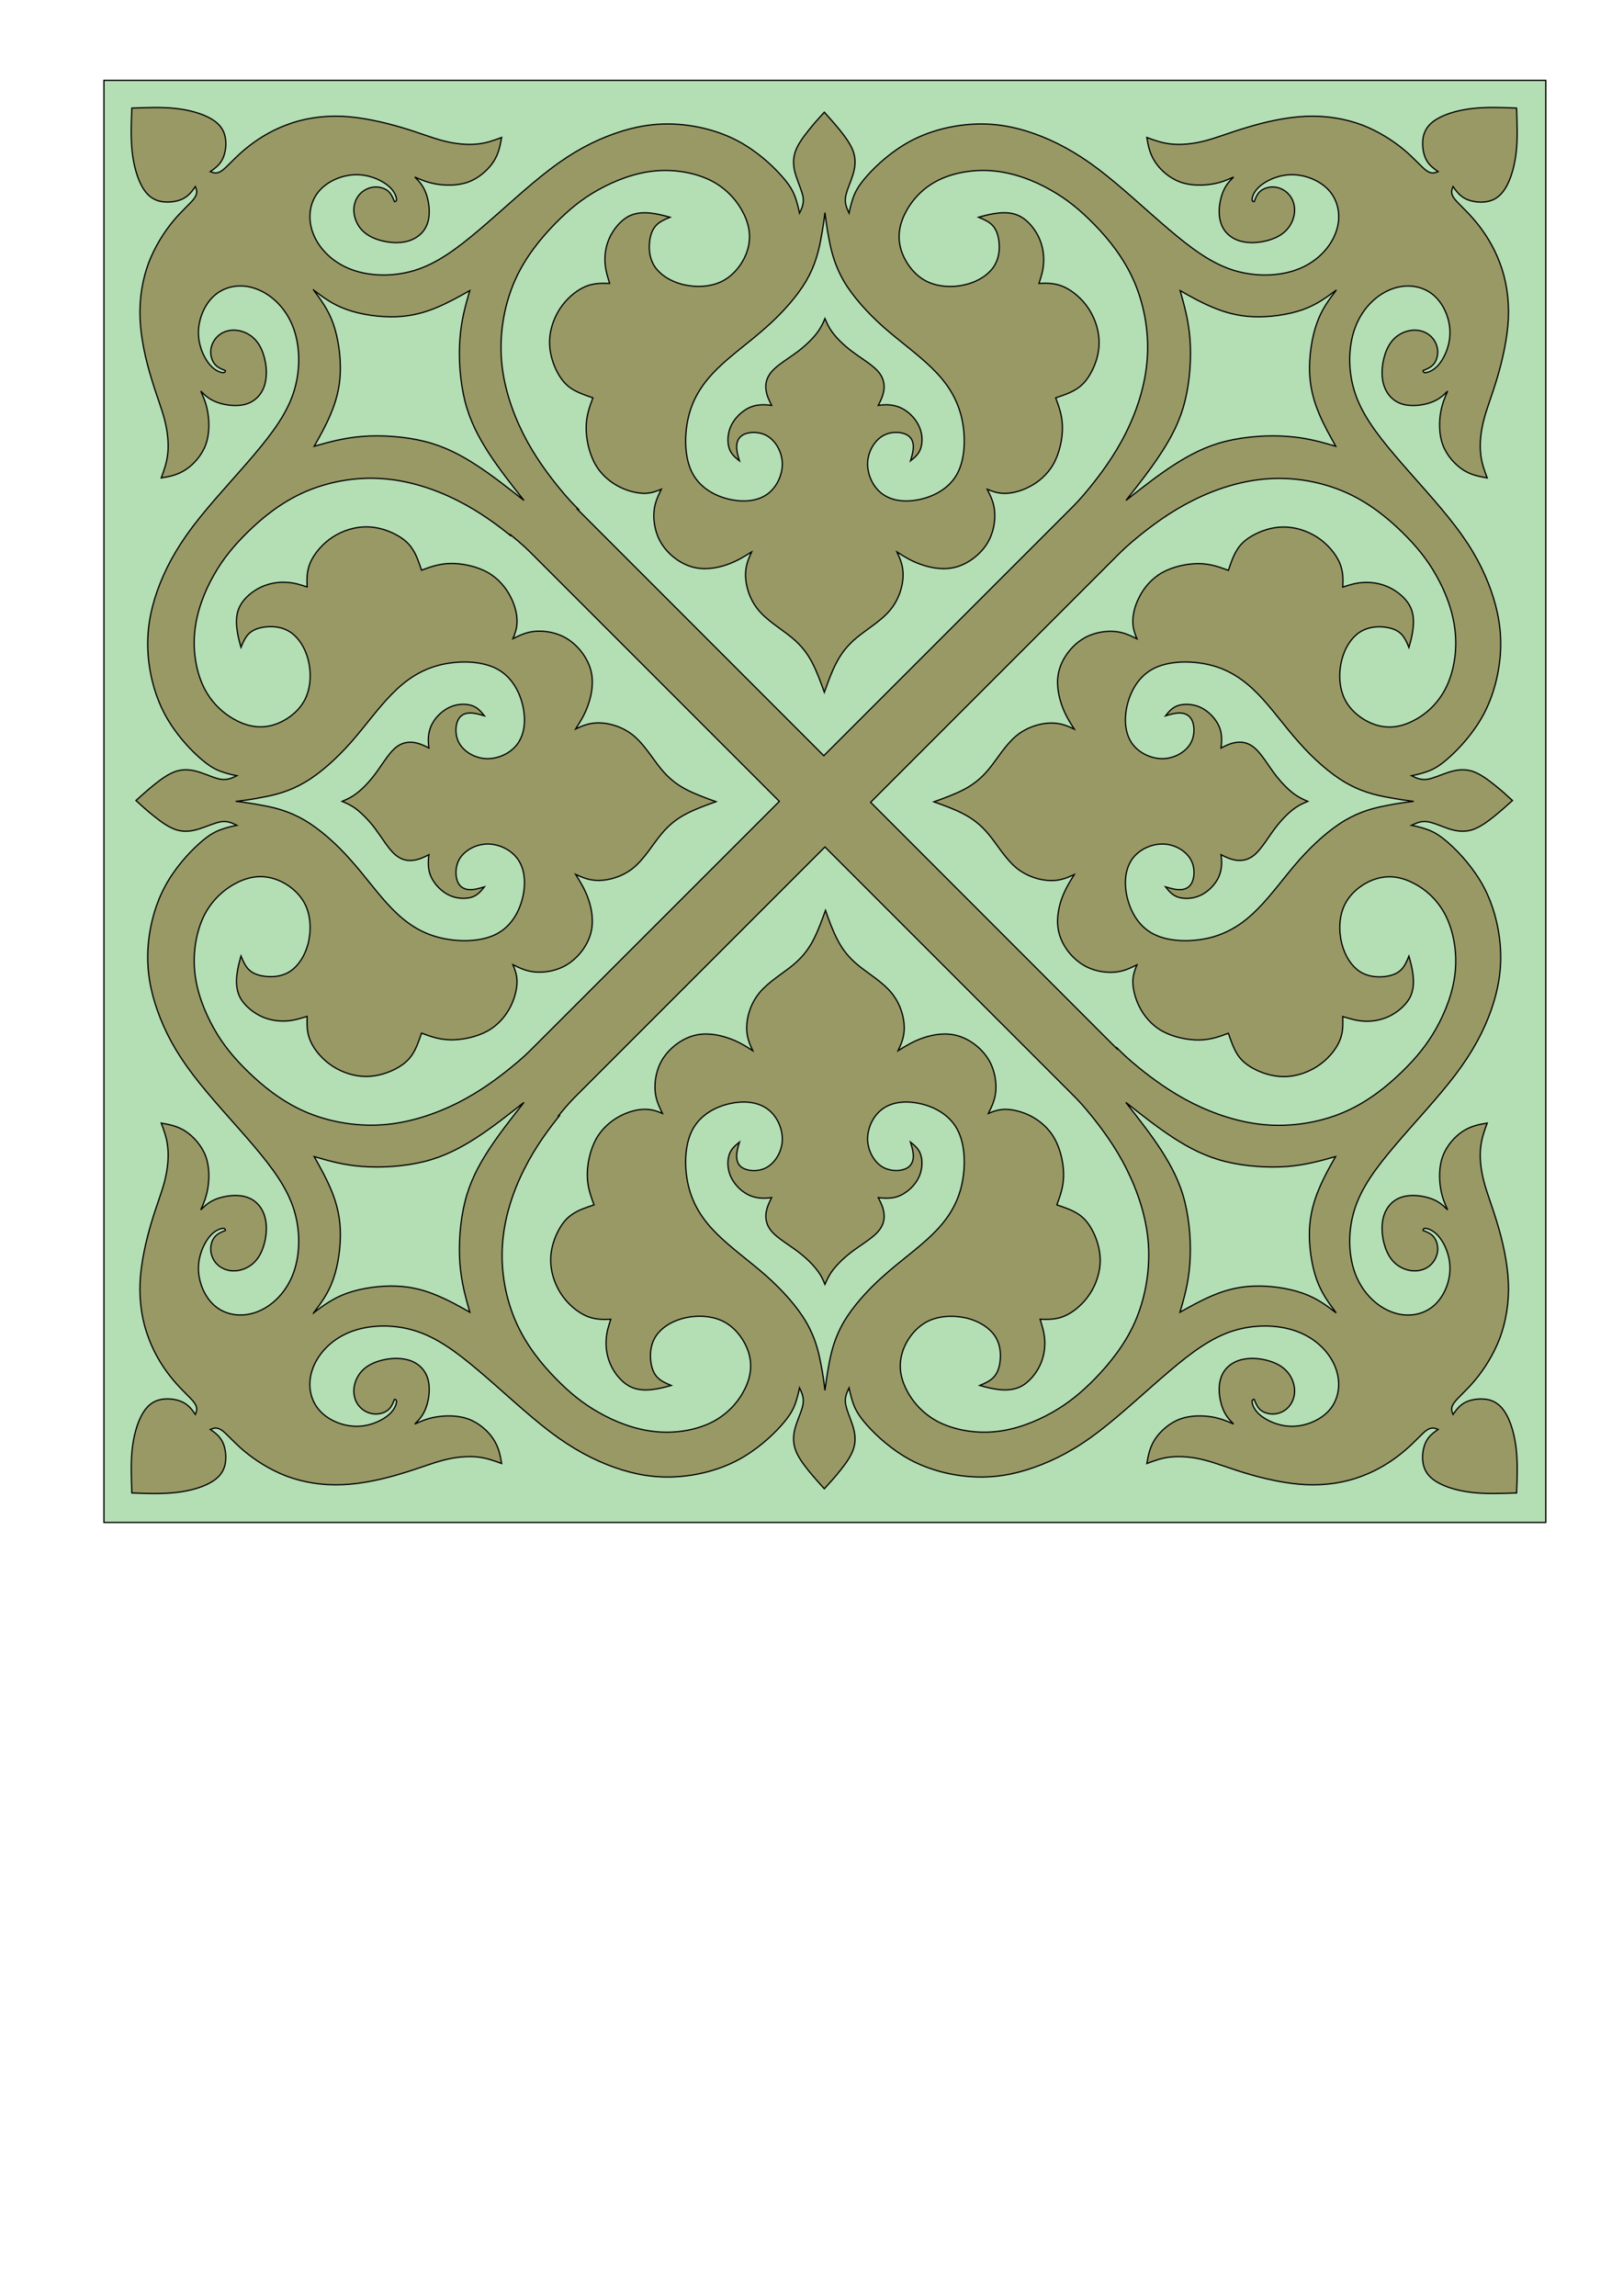 <?xml version="1.0" encoding="UTF-8" standalone="no"?>
<!-- Created with Inkscape (http://www.inkscape.org/) -->
<svg
    xmlns:inkscape="http://www.inkscape.org/namespaces/inkscape"
    xmlns:rdf="http://www.w3.org/1999/02/22-rdf-syntax-ns#"
    xmlns="http://www.w3.org/2000/svg"
    xmlns:cc="http://creativecommons.org/ns#"
    xmlns:dc="http://purl.org/dc/elements/1.1/"
    xmlns:sodipodi="http://sodipodi.sourceforge.net/DTD/sodipodi-0.dtd"
    xmlns:svg="http://www.w3.org/2000/svg"
    xmlns:ns1="http://sozi.baierouge.fr"
    xmlns:xlink="http://www.w3.org/1999/xlink"
    id="svg3299"
    style="fill-rule:evenodd"
    sodipodi:docname="designs_for_tessellated_pavements.svg"
    xml:space="preserve"
    version="1.1"
    inkscape:version="0.48.2 r9819"
    viewBox="0 0 21000 29700"
  ><sodipodi:namedview
      id="namedview3309"
      bordercolor="#666666"
      inkscape:pageshadow="2"
      guidetolerance="10"
      pagecolor="#ffffff"
      gridtolerance="10"
      inkscape:window-maximized="1"
      inkscape:zoom="0.78775161"
      objecttolerance="10"
      borderopacity="1"
      inkscape:current-layer="svg3299"
      inkscape:cx="663.83424"
      inkscape:cy="526.18109"
      inkscape:window-y="-8"
      inkscape:window-x="-8"
      inkscape:window-width="1920"
      showgrid="false"
      inkscape:pageopacity="0"
      inkscape:window-height="1018"
  />
 <defs
      id="defs3301"
    >
  <style
        id="style3303"
        type="text/css"
    />
 </defs
  >
 <g
      id="_207793640"
      transform="matrix(2.124 0 0 2.124 -11393 -22746)"
    >
   <path
        id="path3365"
        style="stroke:#000000;stroke-width:7.62;fill:none"
        inkscape:connector-curvature="0"
        d="m6168 11370c-4 91-7 182 2 265s30 157 58 209 62 81 108 93c45 11 102 5 140-13s59-47 79-76c8 20 16 40-6 71s-74 73-128 138-111 153-150 254c-38 102-58 218-53 341 5 124 36 256 68 361 31 105 63 183 82 257s25 145 19 203-23 104-40 150c49-8 97-17 147-49s100-88 124-153 22-139 13-195-26-94-43-132c26 26 51 51 101 69s124 28 182 8 100-70 112-139c13-69-3-156-36-214s-84-85-130-93-89 4-118 28c-30 24-47 59-50 92-3 34 8 66 25 86s40 29 64 38c-1 8-3 15-20 12-18-3-52-16-84-59s-63-114-60-195c3-80 40-169 104-221s155-68 244-36c89 31 177 109 224 223s52 263 11 398-130 256-247 394-264 293-370 433-172 267-216 390c-44 124-65 245-58 374s41 264 102 379 148 209 211 265 101 74 135 86 64 19 94 25c-28 13-56 27-95 22-38-5-87-29-134-44s-92-20-139-6c-46 14-94 49-135 82s-76 65-112 97"
    />
   <path
        id="path3367"
        style="stroke:#000000;stroke-width:7.62;fill:none"
        inkscape:connector-curvature="0"
        d="m6168 19815c91 4 182 7 265-2s157-30 209-58 81-62 93-108c11-45 5-102-13-140s-47-59-76-79c20-8 40-16 71 6s73 74 138 128 153 111 254 150c102 38 218 58 341 53 124-5 256-36 361-68 105-31 183-63 257-82s145-25 203-19 104 23 150 40c-8-49-17-97-49-147s-88-100-153-124-139-22-195-13-94 26-132 43c26-26 51-51 69-101s28-124 8-182-70-100-139-112c-69-13-156 3-214 36s-85 84-93 130 4 89 28 118c24 30 59 47 93 50s66-8 86-25 29-40 38-64c8 1 15 3 12 20-3 18-16 52-59 84s-114 63-195 60c-80-3-169-40-221-104s-68-155-36-244c31-89 109-177 223-224s263-52 398-11 256 130 394 247 293 264 433 370 267 172 390 216c124 44 245 65 374 58s264-41 379-102 209-148 265-211 74-101 86-135 19-64 25-94c13 28 27 56 22 95-5 38-29 87-44 134s-20 92-6 139c14 46 49 94 82 135s65 76 97 112"
    />
   <path
        id="path3369"
        style="stroke:#000000;stroke-width:7.62;fill:none"
        inkscape:connector-curvature="0"
        d="m14613 19815c4-91 7-182-2-265s-30-157-58-209-62-81-108-93c-45-11-102-5-140 13s-59 47-79 76c-8-20-16-40 6-71s74-73 128-138 111-153 150-254c38-102 58-218 53-341-5-124-36-256-68-361-31-105-63-183-82-257s-25-145-19-203 23-104 40-150c-49 8-97 17-147 49s-100 88-124 153-22 139-13 195 26 94 43 132c-26-26-51-51-101-69s-124-28-182-8-100 70-112 139c-13 69 3 156 36 214s84 85 130 93 89-4 118-28c30-24 47-59 50-92 3-34-8-66-25-86s-40-29-64-38c1-8 3-15 20-12 18 3 52 16 84 59s63 114 60 195c-3 80-40 169-104 221s-155 68-244 36c-89-31-177-109-224-223s-52-263-11-398 130-256 247-394 264-293 370-433 172-267 216-390c44-124 65-245 58-374s-41-264-102-379-148-209-211-265-101-74-135-86-64-19-94-25c28-13 56-27 95-22 38 5 87 29 134 44s92 20 139 6c46-14 94-49 135-82s76-65 112-97"
    />
   <path
        id="path3371"
        style="stroke:#000000;stroke-width:7.62;fill:none"
        inkscape:connector-curvature="0"
        d="m14613 11370c-91-4-182-7-265 2s-157 30-209 58-81 62-93 108c-11 45-5 102 13 140s47 59 76 79c-20 8-40 16-71-6s-73-74-138-128-153-111-254-150c-102-38-218-58-341-53-124 5-256 36-361 68-105 31-183 63-257 82s-145 25-203 19-104-23-150-40c8 49 17 97 49 147s88 100 153 124 139 22 195 13 94-26 132-43c-26 26-51 51-69 101s-28 124-8 182 70 100 139 112c69 13 156-3 214-36s85-84 93-130-4-89-28-118c-24-30-59-47-92-50-34-3-66 8-86 25s-29 40-38 64c-8-1-15-3-12-20 3-18 16-52 59-84s114-63 195-60c80 3 169 40 221 104s68 155 36 244c-31 89-109 177-223 224s-263 52-398 11-256-130-394-247-293-264-433-370-267-172-390-216c-124-44-245-65-374-58s-264 41-379 102-209 148-265 211-74 101-86 135-19 64-25 94c-13-28-27-56-22-95 5-38 29-87 44-134s20-92 6-139c-14-46-49-94-82-135s-65-76-97-112"
    />
   <path
        id="path3373"
        style="stroke:#000000;stroke-width:7.62;fill:none"
        inkscape:connector-curvature="0"
        d="m6168 19815c-4-91-7-182 2-265s30-157 58-209 62-81 108-93c45-11 102-5 140 13s59 47 79 76c8-20 16-40-6-71s-74-73-128-138-111-153-150-254c-38-102-58-218-53-341 5-124 36-256 68-361 31-105 63-183 82-257s25-145 19-203-23-104-40-150c49 8 97 17 147 49s100 88 124 153 22 139 13 195-26 94-43 132c26-26 51-51 101-69s124-28 182-8 100 70 112 139c13 69-3 156-36 214s-84 85-130 93-89-4-118-28c-30-24-47-59-50-92-3-34 8-66 25-86s40-29 64-38c-1-8-3-15-20-12-18 3-52 16-84 59s-63 114-60 195c3 80 40 169 104 221s155 68 244 36c89-31 177-109 224-223s52-263 11-398-130-256-247-394-264-293-370-433-172-267-216-390c-44-124-65-245-58-374s41-264 102-379 148-209 211-265 101-74 135-86 64-19 94-25c-28-13-56-27-95-22-38 5-87 29-134 44s-92 20-139 6c-46-14-94-49-135-82s-76-65-112-97"
    />
   <path
        id="path3375"
        style="stroke:#000000;stroke-width:7.62;fill:none"
        inkscape:connector-curvature="0"
        d="m14613 19815c-91 4-182 7-265-2s-157-30-209-58-81-62-93-108c-11-45-5-102 13-140s47-59 76-79c-20-8-40-16-71 6s-73 74-138 128-153 111-254 150c-102 38-218 58-341 53-124-5-256-36-361-68-105-31-183-63-257-82s-145-25-203-19-104 23-150 40c8-49 17-97 49-147s88-100 153-124 139-22 195-13 94 26 132 43c-26-26-51-51-69-101s-28-124-8-182 70-100 139-112c69-13 156 3 214 36s85 84 93 130-4 89-28 118c-24 30-59 47-92 50-34 3-66-8-86-25s-29-40-38-64c-8 1-15 3-12 20 3 18 16 52 59 84s114 63 195 60c80-3 169-40 221-104s68-155 36-244c-31-89-109-177-223-224s-263-52-398-11-256 130-394 247-293 264-433 370-267 172-390 216c-124 44-245 65-374 58s-264-41-379-102-209-148-265-211-74-101-86-135-19-64-25-94c-13 28-27 56-22 95 5 38 29 87 44 134s20 92 6 139c-14 46-49 94-82 135s-65 76-97 112"
    />
   <path
        id="path3377"
        style="stroke:#000000;stroke-width:7.62;fill:none"
        inkscape:connector-curvature="0"
        d="m14613 11370c4 91 7 182-2 265s-30 157-58 209-62 81-108 93c-45 11-102 5-140-13s-59-47-79-76c-8 20-16 40 6 71s74 73 128 138 111 153 150 254c38 102 58 218 53 341-5 124-36 256-68 361-31 105-63 183-82 257s-25 145-19 203 23 104 40 150c-49-8-97-17-147-49s-100-88-124-153-22-139-13-195 26-94 43-132c-26 26-51 51-101 69s-124 28-182 8-100-70-112-139c-13-69 3-156 36-214s84-85 130-93 89 4 118 28c30 24 47 59 50 92 3 34-8 66-25 86s-40 29-64 38c1 8 3 15 20 12 18-3 52-16 84-59s63-114 60-195c-3-80-40-169-104-221s-155-68-244-36c-89 31-177 109-224 223s-52 263-11 398 130 256 247 394 264 293 370 433 172 267 216 390c44 124 65 245 58 374s-41 264-102 379-148 209-211 265-101 74-135 86-64 19-94 25c28 13 56 27 95 22 38-5 87-29 134-44s92-20 139-6c46 14 94 49 135 82s76 65 112 97"
    />
   <path
        id="path3379"
        style="stroke:#000000;stroke-width:7.62;fill:none"
        inkscape:connector-curvature="0"
        d="m6168 11370c91-4 182-7 265 2s157 30 209 58 81 62 93 108c11 45 5 102-13 140s-47 59-76 79c20 8 40 16 71-6s73-74 138-128 153-111 254-150c102-38 218-58 341-53 124 5 256 36 361 68 105 31 183 63 257 82s145 25 203 19 104-23 150-40c-8 49-17 97-49 147s-88 100-153 124-139 22-195 13-94-26-132-43c26 26 51 51 69 101s28 124 8 182-70 100-139 112c-69 13-156-3-214-36s-85-84-93-130 4-89 28-118c24-30 59-47 93-50s66 8 86 25 29 40 38 64c8-1 15-3 12-20-3-18-16-52-59-84s-114-63-195-60c-80 3-169 40-221 104s-68 155-36 244c31 89 109 177 223 224s263 52 398 11 256-130 394-247 293-264 433-370 267-172 390-216c124-44 245-65 374-58s264 41 379 102 209 148 265 211 74 101 86 135 19 64 25 94c13-28 27-56 22-95-5-38-29-87-44-134s-20-92-6-139c14-46 49-94 82-135s65-76 97-112"
    />
   <path
        id="path3381"
        style="stroke:#000000;stroke-width:7.62;fill:none"
        inkscape:connector-curvature="0"
        d="m6804 15593c49-6 99-12 167-26 69-13 156-34 250-89s193-144 281-243c88-100 166-210 250-295 84-86 174-147 290-177 116-29 257-27 352 24 94 51 142 149 159 238s4 167-39 223c-43 55-117 87-185 85s-131-39-162-87-29-108-14-143c15-36 44-47 73-48s60 8 90 17c-20-25-40-50-75-62s-86-12-130 7c-44 18-82 54-104 88s-29 66-32 93c-2 27 0 49 3 70-29-15-59-29-94-34-35-4-75 1-115 37s-79 103-119 156-81 94-115 119c-34 26-60 36-86 47"
    />
   <path
        id="path3383"
        style="stroke:#000000;stroke-width:7.62;fill:none"
        inkscape:connector-curvature="0"
        d="m10391 19179c-6-49-12-99-26-167-13-69-34-156-89-250s-144-193-243-281c-100-88-210-166-295-250-86-84-147-174-177-290-29-116-27-257 24-352 51-94 149-142 238-159s167-4 223 39c55 43 87 117 85 185s-39 131-87 162-108 29-143 14c-36-15-47-44-48-73s8-60 17-90c-25 20-50 40-62 75s-12 86 7 130c18 44 54 82 88 104s66 29 93 32c27 2 49 0 70-3-15 29-29 59-34 94-4 35 1 75 37 115s103 79 156 119 94 81 119 115c26 34 36 60 47 86"
    />
   <path
        id="path3385"
        style="stroke:#000000;stroke-width:7.62;fill:none"
        inkscape:connector-curvature="0"
        d="m13977 15593c-49 6-99 12-167 26-69 13-156 34-250 89s-193 144-281 243c-88 100-166 210-250 295-84 86-174 147-290 177-116 29-257 27-352-24-94-51-142-149-159-238s-4-167 39-223c43-55 117-87 185-85s131 39 162 87 29 108 14 143c-15 36-44 47-73 48s-60-8-90-17c20 25 40 50 75 62s86 12 130-7c44-18 82-54 104-88s29-66 32-93c2-27 0-49-3-70 29 15 59 29 94 34 35 4 75-1 115-37s79-103 119-156 81-94 115-119c34-26 60-36 86-47"
    />
   <path
        id="path3387"
        style="stroke:#000000;stroke-width:7.62;fill:none"
        inkscape:connector-curvature="0"
        d="m10391 12006c6 49 12 99 26 167 13 69 34 156 89 250s144 193 243 281c100 88 210 166 295 250 86 84 147 174 177 290 29 116 27 257-24 352-51 94-149 142-238 159s-167 4-223-39c-55-43-87-117-85-185s39-131 87-162 108-29 143-14c36 15 47 44 48 73s-8 60-17 90c25-20 50-40 62-75s12-86-7-130c-18-44-54-82-88-104s-66-29-93-32c-27-2-49 0-70 3 15-29 29-59 34-94 4-35-1-75-37-115s-103-79-156-119-94-81-119-115c-26-34-36-60-47-86"
    />
   <path
        id="path3389"
        style="stroke:#000000;stroke-width:7.62;fill:none"
        inkscape:connector-curvature="0"
        d="m6804 15593c49 6 99 12 167 26 69 13 156 34 250 89s193 144 281 243c88 100 166 210 250 295 84 86 174 147 290 177 116 29 257 27 352-24 94-51 142-149 159-238s4-167-39-223c-43-55-117-87-185-85s-131 39-162 87-29 108-14 143c15 36 44 47 73 48s60-8 90-17c-20 25-40 50-75 62s-86 12-130-7c-44-18-82-54-104-88s-29-66-32-93c-2-27 0-49 3-70-29 15-59 29-94 34-35 4-75-1-115-37s-79-103-119-156-81-94-115-119c-34-26-60-36-86-47"
    />
   <path
        id="path3391"
        style="stroke:#000000;stroke-width:7.62;fill:none"
        inkscape:connector-curvature="0"
        d="m10391 19179c6-49 12-99 26-167 13-69 34-156 89-250s144-193 243-281c100-88 210-166 295-250 86-84 147-174 177-290 29-116 27-257-24-352-51-94-149-142-238-159s-167-4-223 39c-55 43-87 117-85 185s39 131 87 162 108 29 143 14c36-15 47-44 48-73s-8-60-17-90c25 20 50 40 62 75s12 86-7 130c-18 44-54 82-88 104s-66 29-93 32c-27 2-49 0-70-3 15 29 29 59 34 94 4 35-1 75-37 115s-103 79-156 119-94 81-119 115c-26 34-36 60-47 86"
    />
   <path
        id="path3393"
        style="stroke:#000000;stroke-width:7.62;fill:none"
        inkscape:connector-curvature="0"
        d="m13977 15593c-49-6-99-12-167-26-69-13-156-34-250-89s-193-144-281-243c-88-100-166-210-250-295-84-86-174-147-290-177-116-29-257-27-352 24-94 51-142 149-159 238s-4 167 39 223c43 55 117 87 185 85s131-39 162-87 29-108 14-143c-15-36-44-47-73-48s-60 8-90 17c20-25 40-50 75-62s86-12 130 7c44 18 82 54 104 88s29 66 32 93c2 27 0 49-3 70 29-15 59-29 94-34 35-4 75 1 115 37s79 103 119 156 81 94 115 119c34 26 60 36 86 47"
    />
   <path
        id="path3395"
        style="stroke:#000000;stroke-width:7.62;fill:none"
        inkscape:connector-curvature="0"
        d="m10391 12006c-6 49-12 99-26 167-13 69-34 156-89 250s-144 193-243 281c-100 88-210 166-295 250-86 84-147 174-177 290-29 116-27 257 24 352 51 94 149 142 238 159s167 4 223-39c55-43 87-117 85-185s-39-131-87-162-108-29-143-14c-36 15-47 44-48 73s8 60 17 90c-25-20-50-40-62-75s-12-86 7-130c18-44 54-82 88-104s66-29 93-32c27-2 49 0 70 3-15-29-29-59-34-94-4-35 1-75 37-115s103-79 156-119 94-81 119-115c26-34 36-60 47-86"
    />
   <line
        id="line3397"
        style="stroke:#000000;stroke-width:7.62;fill:none"
        x1="10113"
        class="fil0 str0"
        y1="15593"
        x2="8611"
        y2="14091"
    />
   <line
        id="line3399"
        style="stroke:#000000;stroke-width:7.62;fill:none"
        x1="10391"
        class="fil0 str0"
        y1="15870"
        x2="8889"
        y2="17372"
    />
   <line
        id="line3401"
        style="stroke:#000000;stroke-width:7.62;fill:none"
        x1="10668"
        class="fil0 str0"
        y1="15593"
        x2="12170"
        y2="17094"
    />
   <line
        id="line3403"
        style="stroke:#000000;stroke-width:7.62;fill:none"
        x1="10391"
        class="fil0 str0"
        y1="15315"
        x2="11892"
        y2="13813"
    />
   <line
        id="line3405"
        style="stroke:#000000;stroke-width:7.62;fill:none"
        x1="10113"
        class="fil0 str0"
        y1="15593"
        x2="8611"
        y2="17094"
    />
   <line
        id="line3407"
        style="stroke:#000000;stroke-width:7.62;fill:none"
        x1="10391"
        class="fil0 str0"
        y1="15870"
        x2="11892"
        y2="17372"
    />
   <line
        id="line3409"
        style="stroke:#000000;stroke-width:7.62;fill:none"
        x1="10668"
        class="fil0 str0"
        y1="15593"
        x2="12170"
        y2="14091"
    />
   <line
        id="line3411"
        style="stroke:#000000;stroke-width:7.62;fill:none"
        x1="10391"
        class="fil0 str0"
        y1="15315"
        x2="8889"
        y2="13813"
    />
   <path
        id="path3413"
        style="stroke:#000000;stroke-width:7.62;fill:none"
        inkscape:connector-curvature="0"
        d="m8611 14091c-32-32-64-64-137-123s-186-145-324-214-300-123-464-133-332 22-471 84-251 154-339 239c-88 86-154 166-210 266s-104 221-116 346 12 253 62 349c51 96 128 159 203 195s146 43 220 20c73-23 148-78 186-152s39-167 20-244c-20-76-60-135-107-167s-102-37-147-33-80 17-104 39-38 54-51 86c-10-36-20-72-25-115-5-44-4-95 21-141 26-46 76-88 128-112s106-31 153-28 86 16 126 28c-1-49-3-99 21-152 24-54 73-112 135-152s137-63 207-62 135 24 183 50c47 26 77 54 99 90s37 80 52 124c54-20 108-40 178-41s157 17 224 54 113 94 141 150 39 111 39 153c-1 42-13 72-25 101 41-20 82-41 139-45s131 7 195 48 118 110 139 184c21 73 8 150-13 211s-50 107-78 152c42-19 83-38 144-37s142 23 208 77 117 141 168 203 100 98 156 127 117 51 179 73"
    />
   <path
        id="path3415"
        style="stroke:#000000;stroke-width:7.62;fill:none"
        inkscape:connector-curvature="0"
        d="m8889 17372c-32 32-64 64-123 137s-145 186-214 324-123 300-133 464 22 332 84 471 154 251 239 339c86 88 166 154 266 210s221 104 346 116 253-12 349-62c96-51 159-128 195-203s43-146 20-220c-23-73-78-148-152-186s-167-39-244-20c-76 20-135 60-167 107s-37 102-33 147 17 80 39 104 54 38 86 51c-36 10-72 20-115 25-44 5-95 4-141-21-46-26-88-76-112-128s-31-106-28-153 16-86 28-126c-49 1-99 3-152-21-54-24-112-73-152-135s-63-137-62-207 24-135 50-183c26-47 54-77 90-99s80-37 124-52c-20-54-40-108-41-178s17-157 54-224 94-113 150-141 111-39 153-39c42 1 72 13 101 25-20-41-41-82-45-139s7-131 48-195 110-118 184-139c73-21 150-8 211 13s107 50 152 78c-19-42-38-83-37-144s23-142 77-208 141-117 203-168 98-100 127-156 51-117 73-179"
    />
   <path
        id="path3417"
        style="stroke:#000000;stroke-width:7.62;fill:none"
        inkscape:connector-curvature="0"
        d="m12170 17094c32 32 64 64 137 123s186 145 324 214 300 123 464 133 332-22 471-84 251-154 339-239c88-86 154-166 210-266s104-221 116-346-12-253-62-349c-51-96-128-159-203-195s-146-43-220-20c-73 23-148 78-186 152s-39 167-20 243c20 76 60 135 107 167s102 37 147 33 80-17 104-39 38-54 51-86c10 36 20 72 25 115 5 44 4 95-21 141-26 46-76 88-128 112s-106 31-153 28-86-16-126-28c1 49 3 99-21 152-24 54-73 112-135 152s-137 63-207 62-135-24-183-50c-47-26-77-54-99-90s-37-80-52-124c-54 20-108 40-178 41s-157-17-224-54-113-94-141-150-39-111-39-153c1-42 13-72 25-101-41 20-82 41-139 45s-131-7-195-48-118-110-139-184c-21-73-8-150 13-211s50-107 78-152c-42 19-83 38-144 37s-142-23-208-77-117-141-168-203-100-98-156-127-117-51-179-73"
    />
   <path
        id="path3419"
        style="stroke:#000000;stroke-width:7.62;fill:none"
        inkscape:connector-curvature="0"
        d="m11892 13813c32-32 64-64 123-137s145-186 214-324 123-300 133-464-22-332-84-471-154-251-239-339c-86-88-166-154-266-210s-221-104-346-116-253 12-349 62c-96 51-159 128-195 203s-43 146-20 220c23 73 78 148 152 186s167 39 244 20c76-20 135-60 167-107s37-102 33-147-17-80-39-104-54-38-86-51c36-10 72-20 115-25 44-5 95-4 141 21 46 26 88 76 112 128s31 106 28 153-16 86-28 126c49-1 99-3 152 21 54 24 112 73 152 135s63 137 62 207-24 135-50 183c-26 47-54 77-90 99s-80 37-124 52c20 54 40 108 41 178s-17 157-54 224-94 113-150 141-111 39-153 39c-42-1-72-13-101-25 20 41 41 82 45 139s-7 131-48 195-110 118-184 139c-73 21-150 8-211-13s-107-50-152-78c19 42 38 83 37 144s-23 142-77 208-141 117-203 168-98 100-127 156-51 117-73 179"
    />
   <path
        id="path3421"
        style="stroke:#000000;stroke-width:7.62;fill:none"
        inkscape:connector-curvature="0"
        d="m8611 17094c-32 32-64 64-137 123s-186 145-324 214-300 123-464 133-332-22-471-84-251-154-339-239c-88-86-154-166-210-266s-104-221-116-346 12-253 62-349c51-96 128-159 203-195s146-43 220-20c73 23 148 78 186 152s39 167 20 243c-20 76-60 135-107 167s-102 37-147 33-80-17-104-39-38-54-51-86c-10 36-20 72-25 115-5 44-4 95 21 141 26 46 76 88 128 112s106 31 153 28 86-16 126-28c-1 49-3 99 21 152 24 54 73 112 135 152s137 63 207 62 135-24 183-50c47-26 77-54 99-90s37-80 52-124c54 20 108 40 178 41s157-17 224-54 113-94 141-150 39-111 39-153c-1-42-13-72-25-101 41 20 82 41 139 45s131-7 195-48 118-110 139-184c21-73 8-150-13-211s-50-107-78-152c42 19 83 38 144 37s142-23 208-77 117-141 168-203 100-98 156-127 117-51 179-73"
    />
   <path
        id="path3423"
        style="stroke:#000000;stroke-width:7.62;fill:none"
        inkscape:connector-curvature="0"
        d="m11892 17372c32 32 64 64 123 137s145 186 214 324 123 300 133 464-22 332-84 471-154 251-239 339c-86 88-166 154-266 210s-221 104-346 116-253-12-349-62c-96-51-159-128-195-203s-43-146-20-220c23-73 78-148 152-186s167-39 244-20c76 20 135 60 167 107s37 102 33 147-17 80-39 104-54 38-86 51c36 10 72 20 115 25 44 5 95 4 141-21 46-26 88-76 112-128s31-106 28-153-16-86-28-126c49 1 99 3 152-21 54-24 112-73 152-135s63-137 62-207-24-135-50-183c-26-47-54-77-90-99s-80-37-124-52c20-54 40-108 41-178s-17-157-54-224-94-113-150-141-111-39-153-39c-42 1-72 13-101 25 20-41 41-82 45-139s-7-131-48-195-110-118-184-139c-73-21-150-8-211 13s-107 50-152 78c19-42 38-83 37-144s-23-142-77-208-141-117-203-168-98-100-127-156-51-117-73-179"
    />
   <path
        id="path3425"
        style="stroke:#000000;stroke-width:7.62;fill:none"
        inkscape:connector-curvature="0"
        d="m12170 14091c32-32 64-64 137-123s186-145 324-214 300-123 464-133 332 22 471 84 251 154 339 239c88 86 154 166 210 266s104 221 116 346-12 253-62 349c-51 96-128 159-203 195s-146 43-220 20c-73-23-148-78-186-152s-39-167-20-244c20-76 60-135 107-167s102-37 147-33 80 17 104 39 38 54 51 86c10-36 20-72 25-115 5-44 4-95-21-141-26-46-76-88-128-112s-106-31-153-28-86 16-126 28c1-49 3-99-21-152-24-54-73-112-135-152s-137-63-207-62-135 24-183 50c-47 26-77 54-99 90s-37 80-52 124c-54-20-108-40-178-41s-157 17-224 54-113 94-141 150-39 111-39 153c1 42 13 72 25 101-41-20-82-41-139-45s-131 7-195 48-118 110-139 184c-21 73-8 150 13 211s50 107 78 152c-42-19-83-38-144-37s-142 23-208 77-117 141-168 203-100 98-156 127-117 51-179 73"
    />
   <path
        id="path3427"
        style="stroke:#000000;stroke-width:7.62;fill:none"
        inkscape:connector-curvature="0"
        d="m8889 13813c-32-32-64-64-123-137s-145-186-214-324-123-300-133-464 22-332 84-471 154-251 239-339c86-88 166-154 266-210s221-104 346-116 253 12 349 62c96 51 159 128 195 203s43 146 20 220c-23 73-78 148-152 186s-167 39-244 20c-76-20-135-60-167-107s-37-102-33-147 17-80 39-104 54-38 86-51c-36-10-72-20-115-25-44-5-95-4-141 21-46 26-88 76-112 128s-31 106-28 153 16 86 28 126c-49-1-99-3-152 21-54 24-112 73-152 135s-63 137-62 207 24 135 50 183c26 47 54 77 90 99s80 37 124 52c-20 54-40 108-41 178s17 157 54 224 94 113 150 141 111 39 153 39c42-1 72-13 101-25-20 41-41 82-45 139s7 131 48 195 110 118 184 139c73 21 150 8 211-13s107-50 152-78c-19 42-38 83-37 144s23 142 77 208 141 117 203 168 98 100 127 156 51 117 73 179"
    />
   <path
        id="path3429"
        style="stroke:#000000;stroke-width:7.62;fill:none"
        inkscape:connector-curvature="0"
        d="m7275 12477c45 59 90 118 120 205 31 87 47 203 43 301s-28 178-58 249-66 134-101 197c89-26 179-52 294-60 115-9 256 0 377 30s221 83 319 146c98 64 193 139 288 214"
    />
   <path
        id="path3431"
        style="stroke:#000000;stroke-width:7.62;fill:none"
        inkscape:connector-curvature="0"
        d="m7275 18708c59-45 118-90 205-120 87-31 203-47 301-43s178 28 249 58 134 66 197 101c-26-89-52-179-60-294-9-115 0-256 30-377s83-221 146-319c64-98 139-193 214-288"
    />
   <path
        id="path3433"
        style="stroke:#000000;stroke-width:7.62;fill:none"
        inkscape:connector-curvature="0"
        d="m13506 18708c-45-59-90-118-120-205-31-87-47-203-43-301s28-178 58-249 66-134 101-197c-89 26-179 52-294 60-115 9-256 0-377-30s-221-83-319-146c-98-64-193-139-288-214"
    />
   <path
        id="path3435"
        style="stroke:#000000;stroke-width:7.62;fill:none"
        inkscape:connector-curvature="0"
        d="m13506 12477c-59 45-118 90-205 120-87 31-203 47-301 43s-178-28-249-58-134-66-197-101c26 89 52 179 60 294 9 115 0 256-30 377s-83 221-146 319c-64 98-139 193-214 288"
    />
   <path
        id="path3437"
        style="stroke:#000000;stroke-width:7.62;fill:none"
        inkscape:connector-curvature="0"
        d="m7275 18708c45-59 90-118 120-205 31-87 47-203 43-301s-28-178-58-249-66-134-101-197c89 26 179 52 294 60 115 9 256 0 377-30s221-83 319-146c98-64 193-139 288-214"
    />
   <path
        id="path3439"
        style="stroke:#000000;stroke-width:7.62;fill:none"
        inkscape:connector-curvature="0"
        d="m13506 18708c-59-45-118-90-205-120-87-31-203-47-301-43s-178 28-249 58-134 66-197 101c26-89 52-179 60-294 9-115 0-256-30-377s-83-221-146-319c-64-98-139-193-214-288"
    />
   <path
        id="path3441"
        style="stroke:#000000;stroke-width:7.62;fill:none"
        inkscape:connector-curvature="0"
        d="m13506 12477c-45 59-90 118-120 205-31 87-47 203-43 301s28 178 58 249 66 134 101 197c-89-26-179-52-294-60-115-9-256 0-377 30s-221 83-319 146c-98 64-193 139-288 214"
    />
   <path
        id="path3443"
        style="stroke:#000000;stroke-width:7.62;fill:none"
        inkscape:connector-curvature="0"
        d="m7275 12477c59 45 118 90 205 120 87 31 203 47 301 43s178-28 249-58 134-66 197-101c-26 89-52 179-60 294-9 115 0 256 30 377s83 221 146 319c64 98 139 193 214 288"
    />
  </g
  ><rect
      id="rect3445"
      style="stroke:#000000;stroke-width:16.182;fill:#b4deb4"
      height="18656"
      width="18656"
      y="1039.4"
      x="1344.9"
  /><g
      id="_208150056"
      style="stroke-width:25"
      transform="matrix(2.124 0 0 2.124 -35104 -22746)"
    >
   <path
        id="path3505"
        style="stroke:#000000;stroke-width:25;fill:none"
        inkscape:connector-curvature="0"
        d="m27140 11370c-4 91-7 182 2 265s30 157 58 209 62 81 108 93c45 11 102 5 140-13s59-47 79-76c8 20 16 40-6 71s-74 73-128 138-111 153-150 254c-38 102-58 218-53 341 5 124 36 256 68 361 31 105 63 183 82 257s25 145 19 203-23 104-40 150c49-8 97-17 147-49s100-88 124-153 22-139 13-195-26-94-43-132c26 26 51 51 101 69s124 28 182 8 100-70 112-139c13-69-3-156-36-214s-84-85-130-93-89 4-118 28c-30 24-47 59-50 92-3 34 8 66 25 86s40 29 64 38c-1 8-3 15-20 12-18-3-52-16-84-59s-63-114-60-195c3-80 40-169 104-221s155-68 244-36c89 31 177 109 224 223s52 263 11 398-130 256-247 394-264 293-370 433-172 267-216 390c-44 124-65 245-58 374s41 264 102 379 148 209 211 265 101 74 135 86 64 19 94 25c-28 13-56 27-95 22-38-5-87-29-134-44s-92-20-139-6c-46 14-94 49-135 82s-76 65-112 97"
    />
   <path
        id="path3507"
        style="stroke:#000000;stroke-width:25;fill:none"
        inkscape:connector-curvature="0"
        d="m27140 19815c91 4 182 7 265-2s157-30 209-58 81-62 93-108c11-45 5-102-13-140s-47-59-76-79c20-8 40-16 71 6s73 74 138 128 153 111 254 150c102 38 218 58 341 53 124-5 256-36 361-68 105-31 183-63 257-82s145-25 203-19 104 23 150 40c-8-49-17-97-49-147s-88-100-153-124-139-22-195-13-94 26-132 43c26-26 51-51 69-101s28-124 8-182-70-100-139-112c-69-13-156 3-214 36s-85 84-93 130 4 89 28 118c24 30 59 47 93 50s66-8 86-25 29-40 38-64c8 1 15 3 12 20-3 18-16 52-59 84s-114 63-195 60c-80-3-169-40-221-104s-68-155-36-244c31-89 109-177 223-224s263-52 398-11 256 130 394 247 293 264 433 370 267 172 390 216c124 44 245 65 374 58s264-41 379-102 209-148 265-211 74-101 86-135 19-64 25-94c13 28 27 56 22 95-5 38-29 87-44 134s-20 92-6 139c14 46 49 94 82 135s65 76 97 112"
    />
   <path
        id="path3509"
        style="stroke:#000000;stroke-width:25;fill:none"
        inkscape:connector-curvature="0"
        d="m35585 19815c4-91 7-182-2-265s-30-157-58-209-62-81-108-93c-45-11-102-5-140 13s-59 47-79 76c-8-20-16-40 6-71s74-73 128-138 111-153 150-254c38-102 58-218 53-341-5-124-36-256-68-361-31-105-63-183-82-257s-25-145-19-203 23-104 40-150c-49 8-97 17-147 49s-100 88-124 153-22 139-13 195 26 94 43 132c-26-26-51-51-101-69s-124-28-182-8-100 70-112 139c-13 69 3 156 36 214s84 85 130 93 89-4 118-28c30-24 47-59 50-92 3-34-8-66-25-86s-40-29-64-38c1-8 3-15 20-12 18 3 52 16 84 59s63 114 60 195c-3 80-40 169-104 221s-155 68-244 36c-89-31-177-109-224-223s-52-263-11-398 130-256 247-394 264-293 370-433 172-267 216-390c44-124 65-245 58-374s-41-264-102-379-148-209-211-265-101-74-135-86-64-19-94-25c28-13 56-27 95-22 38 5 87 29 134 44s92 20 139 6c46-14 94-49 135-82s76-65 112-97"
    />
   <path
        id="path3511"
        style="stroke:#000000;stroke-width:25;fill:none"
        inkscape:connector-curvature="0"
        d="m35585 11370c-91-4-182-7-265 2s-157 30-209 58-81 62-93 108c-11 45-5 102 13 140s47 59 76 79c-20 8-40 16-71-6s-73-74-138-128-153-111-254-150c-102-38-218-58-341-53-124 5-256 36-361 68-105 31-183 63-257 82s-145 25-203 19-104-23-150-40c8 49 17 97 49 147s88 100 153 124 139 22 195 13 94-26 132-43c-26 26-51 51-69 101s-28 124-8 182 70 100 139 112c69 13 156-3 214-36s85-84 93-130-4-89-28-118c-24-30-59-47-92-50-34-3-66 8-86 25s-29 40-38 64c-8-1-15-3-12-20 3-18 16-52 59-84s114-63 195-60c80 3 169 40 221 104s68 155 36 244c-31 89-109 177-223 224s-263 52-398 11-256-130-394-247-293-264-433-370-267-172-390-216c-124-44-245-65-374-58s-264 41-379 102-209 148-265 211-74 101-86 135-19 64-25 94c-13-28-27-56-22-95 5-38 29-87 44-134s20-92 6-139c-14-46-49-94-82-135s-65-76-97-112"
    />
   <path
        id="path3513"
        style="stroke:#000000;stroke-width:25;fill:none"
        inkscape:connector-curvature="0"
        d="m27140 19815c-4-91-7-182 2-265s30-157 58-209 62-81 108-93c45-11 102-5 140 13s59 47 79 76c8-20 16-40-6-71s-74-73-128-138-111-153-150-254c-38-102-58-218-53-341 5-124 36-256 68-361 31-105 63-183 82-257s25-145 19-203-23-104-40-150c49 8 97 17 147 49s100 88 124 153 22 139 13 195-26 94-43 132c26-26 51-51 101-69s124-28 182-8 100 70 112 139c13 69-3 156-36 214s-84 85-130 93-89-4-118-28c-30-24-47-59-50-92-3-34 8-66 25-86s40-29 64-38c-1-8-3-15-20-12-18 3-52 16-84 59s-63 114-60 195c3 80 40 169 104 221s155 68 244 36c89-31 177-109 224-223s52-263 11-398-130-256-247-394-264-293-370-433-172-267-216-390c-44-124-65-245-58-374s41-264 102-379 148-209 211-265 101-74 135-86 64-19 94-25c-28-13-56-27-95-22-38 5-87 29-134 44s-92 20-139 6c-46-14-94-49-135-82s-76-65-112-97"
    />
   <path
        id="path3515"
        style="stroke:#000000;stroke-width:25;fill:none"
        inkscape:connector-curvature="0"
        d="m35585 19815c-91 4-182 7-265-2s-157-30-209-58-81-62-93-108c-11-45-5-102 13-140s47-59 76-79c-20-8-40-16-71 6s-73 74-138 128-153 111-254 150c-102 38-218 58-341 53-124-5-256-36-361-68-105-31-183-63-257-82s-145-25-203-19-104 23-150 40c8-49 17-97 49-147s88-100 153-124 139-22 195-13 94 26 132 43c-26-26-51-51-69-101s-28-124-8-182 70-100 139-112c69-13 156 3 214 36s85 84 93 130-4 89-28 118c-24 30-59 47-92 50-34 3-66-8-86-25s-29-40-38-64c-8 1-15 3-12 20 3 18 16 52 59 84s114 63 195 60c80-3 169-40 221-104s68-155 36-244c-31-89-109-177-223-224s-263-52-398-11-256 130-394 247-293 264-433 370-267 172-390 216c-124 44-245 65-374 58s-264-41-379-102-209-148-265-211-74-101-86-135-19-64-25-94c-13 28-27 56-22 95 5 38 29 87 44 134s20 92 6 139c-14 46-49 94-82 135s-65 76-97 112"
    />
   <path
        id="path3517"
        style="stroke:#000000;stroke-width:25;fill:none"
        inkscape:connector-curvature="0"
        d="m35585 11370c4 91 7 182-2 265s-30 157-58 209-62 81-108 93c-45 11-102 5-140-13s-59-47-79-76c-8 20-16 40 6 71s74 73 128 138 111 153 150 254c38 102 58 218 53 341-5 124-36 256-68 361-31 105-63 183-82 257s-25 145-19 203 23 104 40 150c-49-8-97-17-147-49s-100-88-124-153-22-139-13-195 26-94 43-132c-26 26-51 51-101 69s-124 28-182 8-100-70-112-139c-13-69 3-156 36-214s84-85 130-93 89 4 118 28c30 24 47 59 50 92 3 34-8 66-25 86s-40 29-64 38c1 8 3 15 20 12 18-3 52-16 84-59s63-114 60-195c-3-80-40-169-104-221s-155-68-244-36c-89 31-177 109-224 223s-52 263-11 398 130 256 247 394 264 293 370 433 172 267 216 390c44 124 65 245 58 374s-41 264-102 379-148 209-211 265-101 74-135 86-64 19-94 25c28 13 56 27 95 22 38-5 87-29 134-44s92-20 139-6c46 14 94 49 135 82s76 65 112 97"
    />
   <path
        id="path3519"
        style="stroke:#000000;stroke-width:25;fill:none"
        inkscape:connector-curvature="0"
        d="m27140 11370c91-4 182-7 265 2s157 30 209 58 81 62 93 108c11 45 5 102-13 140s-47 59-76 79c20 8 40 16 71-6s73-74 138-128 153-111 254-150c102-38 218-58 341-53 124 5 256 36 361 68 105 31 183 63 257 82s145 25 203 19 104-23 150-40c-8 49-17 97-49 147s-88 100-153 124-139 22-195 13-94-26-132-43c26 26 51 51 69 101s28 124 8 182-70 100-139 112c-69 13-156-3-214-36s-85-84-93-130 4-89 28-118c24-30 59-47 93-50s66 8 86 25 29 40 38 64c8-1 15-3 12-20-3-18-16-52-59-84s-114-63-195-60c-80 3-169 40-221 104s-68 155-36 244c31 89 109 177 223 224s263 52 398 11 256-130 394-247 293-264 433-370 267-172 390-216c124-44 245-65 374-58s264 41 379 102 209 148 265 211 74 101 86 135 19 64 25 94c13-28 27-56 22-95-5-38-29-87-44-134s-20-92-6-139c14-46 49-94 82-135s65-76 97-112"
    />
   <path
        id="path3521"
        style="stroke:#000000;stroke-width:25;fill:none"
        inkscape:connector-curvature="0"
        d="m27776 15593c49-6 99-12 167-26 69-13 156-34 250-89s193-144 281-243c88-100 166-210 250-295 84-86 174-147 290-177 116-29 257-27 352 24 94 51 142 149 159 238s4 167-39 223c-43 55-117 87-185 85s-131-39-162-87-29-108-14-143c15-36 44-47 73-48s60 8 90 17c-20-25-40-50-75-62s-86-12-130 7c-44 18-82 54-104 88s-29 66-32 93c-2 27 0 49 3 70-29-15-59-29-94-34-35-4-75 1-115 37s-79 103-119 156-81 94-115 119c-34 26-60 36-86 47"
    />
   <path
        id="path3523"
        style="stroke:#000000;stroke-width:25;fill:none"
        inkscape:connector-curvature="0"
        d="m31362 19179c-6-49-12-99-26-167-13-69-34-156-89-250s-144-193-243-281c-100-88-210-166-295-250-86-84-147-174-177-290-29-116-27-257 24-352 51-94 149-142 238-159s167-4 223 39c55 43 87 117 85 185s-39 131-87 162-108 29-143 14c-36-15-47-44-48-73s8-60 17-90c-25 20-50 40-62 75s-12 86 7 130c18 44 54 82 88 104s66 29 93 32c27 2 49 0 70-3-15 29-29 59-34 94-4 35 1 75 37 115s103 79 156 119 94 81 119 115c26 34 36 60 47 86"
    />
   <path
        id="path3525"
        style="stroke:#000000;stroke-width:25;fill:none"
        inkscape:connector-curvature="0"
        d="m34949 15593c-49 6-99 12-167 26-69 13-156 34-250 89s-193 144-281 243c-88 100-166 210-250 295-84 86-174 147-290 177-116 29-257 27-352-24-94-51-142-149-159-238s-4-167 39-223c43-55 117-87 185-85s131 39 162 87 29 108 14 143c-15 36-44 47-73 48s-60-8-90-17c20 25 40 50 75 62s86 12 130-7c44-18 82-54 104-88s29-66 32-93c2-27 0-49-3-70 29 15 59 29 94 34 35 4 75-1 115-37s79-103 119-156 81-94 115-119c34-26 60-36 86-47"
    />
   <path
        id="path3527"
        style="stroke:#000000;stroke-width:25;fill:none"
        inkscape:connector-curvature="0"
        d="m31362 12006c6 49 12 99 26 167 13 69 34 156 89 250s144 193 243 281c100 88 210 166 295 250 86 84 147 174 177 290 29 116 27 257-24 352-51 94-149 142-238 159s-167 4-223-39c-55-43-87-117-85-185s39-131 87-162 108-29 143-14c36 15 47 44 48 73s-8 60-17 90c25-20 50-40 62-75s12-86-7-130c-18-44-54-82-88-104s-66-29-93-32c-27-2-49 0-70 3 15-29 29-59 34-94 4-35-1-75-37-115s-103-79-156-119-94-81-119-115c-26-34-36-60-47-86"
    />
   <path
        id="path3529"
        style="stroke:#000000;stroke-width:25;fill:none"
        inkscape:connector-curvature="0"
        d="m27776 15593c49 6 99 12 167 26 69 13 156 34 250 89s193 144 281 243c88 100 166 210 250 295 84 86 174 147 290 177 116 29 257 27 352-24 94-51 142-149 159-238s4-167-39-223c-43-55-117-87-185-85s-131 39-162 87-29 108-14 143c15 36 44 47 73 48s60-8 90-17c-20 25-40 50-75 62s-86 12-130-7c-44-18-82-54-104-88s-29-66-32-93c-2-27 0-49 3-70-29 15-59 29-94 34-35 4-75-1-115-37s-79-103-119-156-81-94-115-119c-34-26-60-36-86-47"
    />
   <path
        id="path3531"
        style="stroke:#000000;stroke-width:25;fill:none"
        inkscape:connector-curvature="0"
        d="m31362 19179c6-49 12-99 26-167 13-69 34-156 89-250s144-193 243-281c100-88 210-166 295-250 86-84 147-174 177-290 29-116 27-257-24-352-51-94-149-142-238-159s-167-4-223 39c-55 43-87 117-85 185s39 131 87 162 108 29 143 14c36-15 47-44 48-73s-8-60-17-90c25 20 50 40 62 75s12 86-7 130c-18 44-54 82-88 104s-66 29-93 32c-27 2-49 0-70-3 15 29 29 59 34 94 4 35-1 75-37 115s-103 79-156 119-94 81-119 115c-26 34-36 60-47 86"
    />
   <path
        id="path3533"
        style="stroke:#000000;stroke-width:25;fill:none"
        inkscape:connector-curvature="0"
        d="m34949 15593c-49-6-99-12-167-26-69-13-156-34-250-89s-193-144-281-243c-88-100-166-210-250-295-84-86-174-147-290-177-116-29-257-27-352 24-94 51-142 149-159 238s-4 167 39 223c43 55 117 87 185 85s131-39 162-87 29-108 14-143c-15-36-44-47-73-48s-60 8-90 17c20-25 40-50 75-62s86-12 130 7c44 18 82 54 104 88s29 66 32 93c2 27 0 49-3 70 29-15 59-29 94-34 35-4 75 1 115 37s79 103 119 156 81 94 115 119c34 26 60 36 86 47"
    />
   <path
        id="path3535"
        style="stroke:#000000;stroke-width:25;fill:none"
        inkscape:connector-curvature="0"
        d="m31362 12006c-6 49-12 99-26 167-13 69-34 156-89 250s-144 193-243 281c-100 88-210 166-295 250-86 84-147 174-177 290-29 116-27 257 24 352 51 94 149 142 238 159s167 4 223-39c55-43 87-117 85-185s-39-131-87-162-108-29-143-14c-36 15-47 44-48 73s8 60 17 90c-25-20-50-40-62-75s-12-86 7-130c18-44 54-82 88-104s66-29 93-32c27-2 49 0 70 3-15-29-29-59-34-94-4-35 1-75 37-115s103-79 156-119 94-81 119-115c26-34 36-60 47-86"
    />
   <line
        id="line3537"
        style="stroke:#000000;stroke-width:25;fill:none"
        x1="31084"
        class="fil0 str0"
        y1="15593"
        x2="29583"
        y2="14091"
    />
   <line
        id="line3539"
        style="stroke:#000000;stroke-width:25;fill:none"
        x1="31362"
        class="fil0 str0"
        y1="15870"
        x2="29861"
        y2="17372"
    />
   <line
        id="line3541"
        style="stroke:#000000;stroke-width:25;fill:none"
        x1="31640"
        class="fil0 str0"
        y1="15593"
        x2="33141"
        y2="17094"
    />
   <line
        id="line3543"
        style="stroke:#000000;stroke-width:25;fill:none"
        x1="31362"
        class="fil0 str0"
        y1="15315"
        x2="32864"
        y2="13813"
    />
   <line
        id="line3545"
        style="stroke:#000000;stroke-width:25;fill:none"
        x1="31084"
        class="fil0 str0"
        y1="15593"
        x2="29583"
        y2="17094"
    />
   <line
        id="line3547"
        style="stroke:#000000;stroke-width:25;fill:none"
        x1="31362"
        class="fil0 str0"
        y1="15870"
        x2="32864"
        y2="17372"
    />
   <line
        id="line3549"
        style="stroke:#000000;stroke-width:25;fill:none"
        x1="31640"
        class="fil0 str0"
        y1="15593"
        x2="33141"
        y2="14091"
    />
   <line
        id="line3551"
        style="stroke:#000000;stroke-width:25;fill:none"
        x1="31362"
        class="fil0 str0"
        y1="15315"
        x2="29861"
        y2="13813"
    />
   <path
        id="path3553"
        style="stroke:#000000;stroke-width:25;fill:none"
        inkscape:connector-curvature="0"
        d="m29583 14091c-32-32-64-64-137-123s-186-145-324-214-300-123-464-133-332 22-471 84-251 154-339 239c-88 86-154 166-210 266s-104 221-116 346 12 253 62 349c51 96 128 159 203 195s146 43 220 20c73-23 148-78 186-152s39-167 20-244c-20-76-60-135-107-167s-102-37-147-33-80 17-104 39-38 54-51 86c-10-36-20-72-25-115-5-44-4-95 21-141 26-46 76-88 128-112s106-31 153-28 86 16 126 28c-1-49-3-99 21-152 24-54 73-112 135-152s137-63 207-62 135 24 183 50c47 26 77 54 99 90s37 80 52 124c54-20 108-40 178-41s157 17 224 54 113 94 141 150 39 111 39 153c-1 42-13 72-25 101 41-20 82-41 139-45s131 7 195 48 118 110 139 184c21 73 8 150-13 211s-50 107-78 152c42-19 83-38 144-37s142 23 208 77 117 141 168 203 100 98 156 127 117 51 179 73"
    />
   <path
        id="path3555"
        style="stroke:#000000;stroke-width:25;fill:none"
        inkscape:connector-curvature="0"
        d="m29861 17372c-32 32-64 64-123 137s-145 186-214 324-123 300-133 464 22 332 84 471 154 251 239 339c86 88 166 154 266 210s221 104 346 116 253-12 349-62c96-51 159-128 195-203s43-146 20-220c-23-73-78-148-152-186s-167-39-244-20c-76 20-135 60-167 107s-37 102-33 147 17 80 39 104 54 38 86 51c-36 10-72 20-115 25-44 5-95 4-141-21-46-26-88-76-112-128s-31-106-28-153 16-86 28-126c-49 1-99 3-152-21-54-24-112-73-152-135s-63-137-62-207 24-135 50-183c26-47 54-77 90-99s80-37 124-52c-20-54-40-108-41-178s17-157 54-224 94-113 150-141 111-39 153-39c42 1 72 13 101 25-20-41-41-82-45-139s7-131 48-195 110-118 184-139c73-21 150-8 211 13s107 50 152 78c-19-42-38-83-37-144s23-142 77-208 141-117 203-168 98-100 127-156 51-117 73-179"
    />
   <path
        id="path3557"
        style="stroke:#000000;stroke-width:25;fill:none"
        inkscape:connector-curvature="0"
        d="m33141 17094c32 32 64 64 137 123s186 145 324 214 300 123 464 133 332-22 471-84 251-154 339-239c88-86 154-166 210-266s104-221 116-346-12-253-62-349c-51-96-128-159-203-195s-146-43-220-20c-73 23-148 78-186 152s-39 167-20 243c20 76 60 135 107 167s102 37 147 33 80-17 104-39 38-54 51-86c10 36 20 72 25 115 5 44 4 95-21 141-26 46-76 88-128 112s-106 31-153 28-86-16-126-28c1 49 3 99-21 152-24 54-73 112-135 152s-137 63-207 62-135-24-183-50c-47-26-77-54-99-90s-37-80-52-124c-54 20-108 40-178 41s-157-17-224-54-113-94-141-150-39-111-39-153c1-42 13-72 25-101-41 20-82 41-139 45s-131-7-195-48-118-110-139-184c-21-73-8-150 13-211s50-107 78-152c-42 19-83 38-144 37s-142-23-208-77-117-141-168-203-100-98-156-127-117-51-179-73"
    />
   <path
        id="path3559"
        style="stroke:#000000;stroke-width:25;fill:none"
        inkscape:connector-curvature="0"
        d="m32864 13813c32-32 64-64 123-137s145-186 214-324 123-300 133-464-22-332-84-471-154-251-239-339c-86-88-166-154-266-210s-221-104-346-116-253 12-349 62c-96 51-159 128-195 203s-43 146-20 220c23 73 78 148 152 186s167 39 244 20c76-20 135-60 167-107s37-102 33-147-17-80-39-104-54-38-86-51c36-10 72-20 115-25 44-5 95-4 141 21 46 26 88 76 112 128s31 106 28 153-16 86-28 126c49-1 99-3 152 21 54 24 112 73 152 135s63 137 62 207-24 135-50 183c-26 47-54 77-90 99s-80 37-124 52c20 54 40 108 41 178s-17 157-54 224-94 113-150 141-111 39-153 39c-42-1-72-13-101-25 20 41 41 82 45 139s-7 131-48 195-110 118-184 139c-73 21-150 8-211-13s-107-50-152-78c19 42 38 83 37 144s-23 142-77 208-141 117-203 168-98 100-127 156-51 117-73 179"
    />
   <path
        id="path3561"
        style="stroke:#000000;stroke-width:25;fill:none"
        inkscape:connector-curvature="0"
        d="m29583 17094c-32 32-64 64-137 123s-186 145-324 214-300 123-464 133-332-22-471-84-251-154-339-239c-88-86-154-166-210-266s-104-221-116-346 12-253 62-349c51-96 128-159 203-195s146-43 220-20c73 23 148 78 186 152s39 167 20 243c-20 76-60 135-107 167s-102 37-147 33-80-17-104-39-38-54-51-86c-10 36-20 72-25 115-5 44-4 95 21 141 26 46 76 88 128 112s106 31 153 28 86-16 126-28c-1 49-3 99 21 152 24 54 73 112 135 152s137 63 207 62 135-24 183-50c47-26 77-54 99-90s37-80 52-124c54 20 108 40 178 41s157-17 224-54 113-94 141-150 39-111 39-153c-1-42-13-72-25-101 41 20 82 41 139 45s131-7 195-48 118-110 139-184c21-73 8-150-13-211s-50-107-78-152c42 19 83 38 144 37s142-23 208-77 117-141 168-203 100-98 156-127 117-51 179-73"
    />
   <path
        id="path3563"
        style="stroke:#000000;stroke-width:25;fill:none"
        inkscape:connector-curvature="0"
        d="m32864 17372c32 32 64 64 123 137s145 186 214 324 123 300 133 464-22 332-84 471-154 251-239 339c-86 88-166 154-266 210s-221 104-346 116-253-12-349-62c-96-51-159-128-195-203s-43-146-20-220c23-73 78-148 152-186s167-39 244-20c76 20 135 60 167 107s37 102 33 147-17 80-39 104-54 38-86 51c36 10 72 20 115 25 44 5 95 4 141-21 46-26 88-76 112-128s31-106 28-153-16-86-28-126c49 1 99 3 152-21 54-24 112-73 152-135s63-137 62-207-24-135-50-183c-26-47-54-77-90-99s-80-37-124-52c20-54 40-108 41-178s-17-157-54-224-94-113-150-141-111-39-153-39c-42 1-72 13-101 25 20-41 41-82 45-139s-7-131-48-195-110-118-184-139c-73-21-150-8-211 13s-107 50-152 78c19-42 38-83 37-144s-23-142-77-208-141-117-203-168-98-100-127-156-51-117-73-179"
    />
   <path
        id="path3565"
        style="stroke:#000000;stroke-width:25;fill:none"
        inkscape:connector-curvature="0"
        d="m33141 14091c32-32 64-64 137-123s186-145 324-214 300-123 464-133 332 22 471 84 251 154 339 239c88 86 154 166 210 266s104 221 116 346-12 253-62 349c-51 96-128 159-203 195s-146 43-220 20c-73-23-148-78-186-152s-39-167-20-244c20-76 60-135 107-167s102-37 147-33 80 17 104 39 38 54 51 86c10-36 20-72 25-115 5-44 4-95-21-141-26-46-76-88-128-112s-106-31-153-28-86 16-126 28c1-49 3-99-21-152-24-54-73-112-135-152s-137-63-207-62-135 24-183 50c-47 26-77 54-99 90s-37 80-52 124c-54-20-108-40-178-41s-157 17-224 54-113 94-141 150-39 111-39 153c1 42 13 72 25 101-41-20-82-41-139-45s-131 7-195 48-118 110-139 184c-21 73-8 150 13 211s50 107 78 152c-42-19-83-38-144-37s-142 23-208 77-117 141-168 203-100 98-156 127-117 51-179 73"
    />
   <path
        id="path3567"
        style="stroke:#000000;stroke-width:25;fill:none"
        inkscape:connector-curvature="0"
        d="m29861 13813c-32-32-64-64-123-137s-145-186-214-324-123-300-133-464 22-332 84-471 154-251 239-339c86-88 166-154 266-210s221-104 346-116 253 12 349 62c96 51 159 128 195 203s43 146 20 220c-23 73-78 148-152 186s-167 39-244 20c-76-20-135-60-167-107s-37-102-33-147 17-80 39-104 54-38 86-51c-36-10-72-20-115-25-44-5-95-4-141 21-46 26-88 76-112 128s-31 106-28 153 16 86 28 126c-49-1-99-3-152 21-54 24-112 73-152 135s-63 137-62 207 24 135 50 183c26 47 54 77 90 99s80 37 124 52c-20 54-40 108-41 178s17 157 54 224 94 113 150 141 111 39 153 39c42-1 72-13 101-25-20 41-41 82-45 139s7 131 48 195 110 118 184 139c73 21 150 8 211-13s107-50 152-78c-19 42-38 83-37 144s23 142 77 208 141 117 203 168 98 100 127 156 51 117 73 179"
    />
   <path
        id="path3569"
        style="stroke:#000000;stroke-width:25;fill:none"
        inkscape:connector-curvature="0"
        d="m28247 12477c45 59 90 118 120 205 31 87 47 203 43 301s-28 178-58 249-66 134-101 197c89-26 179-52 294-60 115-9 256 0 377 30s221 83 319 146c98 64 193 139 288 214"
    />
   <path
        id="path3571"
        style="stroke:#000000;stroke-width:25;fill:none"
        inkscape:connector-curvature="0"
        d="m28247 18708c59-45 118-90 205-120 87-31 203-47 301-43s178 28 249 58 134 66 197 101c-26-89-52-179-60-294-9-115 0-256 30-377s83-221 146-319c64-98 139-193 214-288"
    />
   <path
        id="path3573"
        style="stroke:#000000;stroke-width:25;fill:none"
        inkscape:connector-curvature="0"
        d="m34478 18708c-45-59-90-118-120-205-31-87-47-203-43-301s28-178 58-249 66-134 101-197c-89 26-179 52-294 60-115 9-256 0-377-30s-221-83-319-146c-98-64-193-139-288-214"
    />
   <path
        id="path3575"
        style="stroke:#000000;stroke-width:25;fill:none"
        inkscape:connector-curvature="0"
        d="m34478 12477c-59 45-118 90-205 120-87 31-203 47-301 43s-178-28-249-58-134-66-197-101c26 89 52 179 60 294 9 115 0 256-30 377s-83 221-146 319c-64 98-139 193-214 288"
    />
   <path
        id="path3577"
        style="stroke:#000000;stroke-width:25;fill:none"
        inkscape:connector-curvature="0"
        d="m28247 18708c45-59 90-118 120-205 31-87 47-203 43-301s-28-178-58-249-66-134-101-197c89 26 179 52 294 60 115 9 256 0 377-30s221-83 319-146c98-64 193-139 288-214"
    />
   <path
        id="path3579"
        style="stroke:#000000;stroke-width:25;fill:none"
        inkscape:connector-curvature="0"
        d="m34478 18708c-59-45-118-90-205-120-87-31-203-47-301-43s-178 28-249 58-134 66-197 101c26-89 52-179 60-294 9-115 0-256-30-377s-83-221-146-319c-64-98-139-193-214-288"
    />
   <path
        id="path3581"
        style="stroke:#000000;stroke-width:25;fill:none"
        inkscape:connector-curvature="0"
        d="m34478 12477c-45 59-90 118-120 205-31 87-47 203-43 301s28 178 58 249 66 134 101 197c-89-26-179-52-294-60-115-9-256 0-377 30s-221 83-319 146c-98 64-193 139-288 214"
    />
   <path
        id="path3583"
        style="stroke:#000000;stroke-width:25;fill:none"
        inkscape:connector-curvature="0"
        d="m28247 12477c59 45 118 90 205 120 87 31 203 47 301 43s178-28 249-58 134-66 197-101c-26 89-52 179-60 294-9 115 0 256 30 377s83 221 146 319c64 98 139 193 214 288"
    />
  </g
  ><rect
      id="rect3585"
      style="stroke:#000000;stroke-width:53.092;fill:none"
      height="18656"
      width="18656"
      y="1039.4"
      x="22172"
  /><path
      id="path3607"
      style="stroke:#000000;stroke-width:16.182;fill:#999966"
      inkscape:connector-curvature="0"
      d="m4428.4 1504.5c-263.3-10.7-509.6 29.7-724.1 112.5-216.7 80.7-401.4 201.8-539.5 318.6-138 114.6-227.2 225.1-293 271.8-65.9 46.7-108.3 29.7-150.8 12.7 61.6-42.4 123.2-87 161.4-167.7s53.1-199.7 27.6-297.3c-23.4-95.6-87.1-169.9-197.5-229.4s-267.6-104.1-443.8-123.2c-176.3-19.1-369.6-10.6-562.8-4.2-8.5 193.2-14.9 386.5 4.2 562.8 19.1 176.2 63.7 333.4 123.2 443.8s131.7 172 229.4 197.5c95.5 23.4 216.6 10.6 297.3-27.6s125.3-99.8 167.7-161.4c17 42.5 34 84.9-12.7 150.8-46.7 65.8-157.1 155-271.8 293-114.7 138.1-235.8 325-318.6 539.5-80.7 216.6-123.1 462.9-112.5 724.1 10.6 263.4 76.4 543.7 144.4 766.7 65.8 223 133.8 388.6 174.1 545.8 40.4 157.1 53.1 307.9 40.4 431.1-12.8 123.1-48.9 220.8-85 318.5 104.1-17 206-36.1 312.2-104.1 106.2-67.9 212.4-186.8 263.3-324.9 51-138 46.8-295.2 27.6-414.1-19.1-118.9-55.2-199.6-91.3-280.3 55.2 55.2 108.3 108.3 214.5 146.5s263.4 59.5 386.5 17c123.2-42.5 212.4-148.6 237.9-295.2 27.6-146.5-6.4-331.3-76.5-454.4-70.1-123.2-178.4-180.6-276.1-197.5-97.6-17-189 8.4-250.5 59.4-63.8 51-99.9 125.3-106.2 195.4-6.4 72.2 17 140.2 53.1 182.6 36.1 42.5 84.9 61.6 135.9 80.7-2.1 17-6.4 31.9-42.5 25.5-38.2-6.4-110.4-34-178.4-125.3-67.9-91.3-133.8-242.1-127.4-414.1 6.4-169.9 84.9-358.9 220.9-469.3 135.9-110.5 329.1-144.4 518.1-76.5 189 65.8 375.9 231.5 475.7 473.6s110.5 558.5 23.4 845.2-276.1 543.7-524.6 836.7c-248.4 293.1-560.6 622.3-785.7 919.6s-365.3 567-458.7 828.2c-93.5 263.4-138.1 520.3-123.2 794.3 14.9 273.9 87.1 560.6 216.6 804.8 129.6 244.3 314.3 443.9 448.1 562.8s214.5 157.2 286.7 182.7c72.2 25.8 135.9 40.8 199.6 52.8-59.4 28-118.9 58-201.7 47-80.7-11-184.8-62-284.6-93.5-99.8-31.8-195.4-42.5-295.2-12.7-97.7 30.2-199.6 104.2-286.7 174.2-87 70-161.4 138-237.8 206 74.3 68 148.6 136 237.8 206 87.1 70 189 144 286.7 174s195.4 19 295.2-13 203.9-80 284.6-93c80.7-11 142.3 17 201.7 47-63.7 12-127.4 27-199.6 53-72.2 25-155 63-286.7 182-133.8 119-318.5 319-448.1 563-129.5 244-201.7 533-216.6 805-14.9 274 29.7 531 123.2 794 93.4 264 231.5 531 458.7 828 225.1 298 537.3 627 785.7 920 248.5 293 437.5 550 524.6 837 87.1 286 76.4 603-23.4 845s-284.5 408-475.7 474c-189 65-382.2 34-518.1-77-136-110-214.5-299-220.9-469s59.5-323 127.4-414c68-92 140.2-119 178.4-126 38.2-6 40.4 11 42.5 26-48.9 19-97.7 38-135.9 81-36.1 42-59.5 110-53.1 182 6.3 72 42.4 147 106.2 196 63.7 50 152.9 76 250.5 59 97.7-17 206-74 276.1-198 70.1-123 104.1-307 76.5-454s-114.7-253-237.9-295c-123.1-43-280.3-21-386.5 17s-161.4 93-214.5 146c36.1-80 70.1-161 91.3-280 19.2-119 23.4-276-27.6-414-50.9-138-159.2-257-263.3-325-106.2-68-208.1-85-312.2-104 36.1 98 74.4 195 85 318 12.7 124 0 274-40.4 432-40.3 157-108.3 322-174.1 545-65.9 223-131.7 504-144.4 767-10.6 263 29.7 510 112.5 724 80.7 217 201.8 402 318.6 540 114.7 138 225.1 227 271.8 293 46.7 65 29.7 108 12.7 150-42.4-61-87-123-167.7-161s-201.8-53-297.3-28c-95.6 24-169.9 88-229.4 198s-104.1 268-123.2 444-10.6 369-4.2 563c193.2 8 386.5 14 562.8-5 176.2-19 333.4-63 443.8-123 110.4-59 172-132 197.5-229 23.4-96 10.6-217-27.6-298-38.2-80-99.8-125-161.4-167 42.5-17 84.9-34 150.8 12 65.8 47 155 158 293 272 138.1 115 325 236 539.5 319 216.6 81 462.9 123 724.1 112 263.4-10 543.7-76 766.7-144 223-66 388.6-134 545.8-174 157.1-41 307.9-53 431.1-41 123.1 13 220.8 49 318.5 85-17-104-36.1-206-104-312-68-106-186.9-212-325-263-138-51-295.2-47-414.1-28s-199.6 56-280.3 92c55.2-56 108.3-109 146.5-215 38.3-106 59.5-263 17-386-42.5-124-148.6-213-295.2-238-146.5-28-331.3 6-454.4 76-123.2 70-180.6 179-197.5 276-17 98 8.5 189 59.4 251 51 64 125.3 100 197.5 106s140.2-17 182.7-53c42.4-36 61.5-85 80.7-136 16.9 2 31.8 6 25.4 43-6.3 38-33.9 110-125.3 178-91.3 68-242.1 134-414.1 127-169.9-6-358.9-85-469.3-221-110.4-135-144.4-329-76.5-518 65.9-189 231.5-376 473.6-475 242.1-100 558.6-111 845.2-24 286.7 87 543.7 276 836.8 525 293 248 622.2 560 919.5 786 297.3 225 567 365 828.3 458 263.3 94 520.3 138 794.2 123 274-14 560.7-87 804.9-216 244.2-130 443.8-314 562.5-448 119-134 157-215 183-287 25-72 40-136 53-200 28 60 57 119 47 202-11 81-62 185-94 285s-42 195-12 295c29 98 104 200 174 287s138 161 206 237c68-74 136-148 206-237 70-87 144-189 174-287s19-195-13-295-81-204-93-285c-11-81 17-142 46-202 13 64 28 128 53 200 26 72 64 155 183 287 119 134 319 318 563 448 244 129 533 202 805 216 274 15 531-29 794-123 263-93 531-231 828-458 297-226 627-538 920-786 293-249 550-438 836-525 287-87 604-76 846 24 242 99 407 284 473 475 66 189 34 383-76 518-111 136-300 215-470 221-169 7-322-59-414-127-91-68-119-140-125-178-6-39 11-41 26-43 19 49 38 98 80 136 43 36 111 59 183 53s146-42 195-106c51-64 77-153 60-251-17-97-75-206-198-276s-308-104-454-76c-147 27-253 114-295 238-43 123-22 280 17 386 38 106 93 162 146 215-81-36-161-70-280-92-119-19-276-23-414 28s-257 159-325 263c-68 106-85 208-104 312 97-36 195-74 318-85 123-12 274 0 431 41 157 40 323 108 546 174s503 132 767 144c263 11 509-29 724-112 217-81 401-202 539-319 138-114 228-225 293-272 66-46 109-29 151-12-61 42-123 87-161 167-38 81-53 200-28 298 24 95 87 170 198 229 110 60 267 104 444 123 176 19 369 11 562 5 9-194 15-387-4-563s-64-334-123-444c-60-110-132-172-229-198-96-23-217-10-298 28-80 38-125 100-168 161-17-42-34-85 13-150 47-66 157-155 272-293s236-325 319-540c80-216 123-463 112-724-11-263-76-544-144-767-66-223-134-388-174-545-41-158-54-308-41-432 13-123 49-220 85-318-104 17-206 36-312 104s-212 187-263 325-47 295-28 414 55 200 91 280c-55-55-108-108-214-146s-263-60-387-17c-123 42-212 148-238 295-27 147 7 331 77 454 70 124 178 181 276 198s189-9 251-59c63-51 99-126 106-196 6-72-17-140-53-182-36-43-85-62-136-81 2-17 6-32 42-26 38 7 111 34 179 126 68 91 133 242 127 414-6 170-85 359-221 469-136 111-329 144-518 77-189-66-376-232-476-474-99-242-110-559-23-845 87-287 276-544 525-837 248-293 560-622 785-920 225-297 366-567 459-828 93-263 138-520 123-794s-87-561-216-805c-130-244-315-444-449-563-133-119-214-157-286-182-72-26-136-41-200-53 60-28 119-58 202-47 81 10 185 61 284 93 100 32 196 43 296 13 97-30 199-104 286-174s162-138 238-206c-74-68-148-136-238-206-87-70-189-144-286-174.2-98-29.8-196-19.1-296 12.7-99 31.5-203 80.5-284 93.5-81 11-142-17-202-47 64-12 128-27 200-52.8 72-25.5 155-63.8 286-182.7 134-118.9 319-318.5 449-562.8 129-244.2 201-533 216-804.8 15-274-30-530.9-123-794.3-93-263.3-231-530.9-459-828.2-225-297.3-537-626.5-785-919.6-249-293-438-550-525-836.7s-76-603.1 23-845.2c100-242.1 285-407.8 476-473.6 189-65.8 382-34 518 76.5 136 110.4 215 299.4 221 469.3s-59 322.8-127 414.1-141 118.9-179 125.3-40-10.6-42-25.5c49-19.1 97-38.2 136-80.7 36-42.4 59-110.4 53-182.6-7-72.2-43-146.5-106-195.4-64-51-153-76.4-251-59.4-98 16.9-206 74.3-276 197.5-70 123.1-104 307.9-77 454.4 28 146.6 115 252.7 238 295.2 124 42.5 281 21.2 387-17s161-93.4 214-146.5c-36 80.7-70 161.4-91 280.3-19 118.9-23 276.1 28 414.1 51 138.1 159 257 263 324.9 106 68 208 85 312 104.1-36-97.7-74-195.4-85-318.5-13-123.2 0-274 41-431.1 40-157.2 108-322.8 174-545.8s131-503.3 144-766.7c11-263.3-30-509.7-112-724.1-81-216.7-202-401.4-319-539.5-115-138-225-227.2-272-293-47-65.9-30-108.3-13-150.8 43 61.6 88 123.2 168 161.4 81 38.2 200 53.1 298 27.6 95-23.4 169-87.1 229-197.5 59-110.4 104-267.6 123-443.8 19-176.3 11-369.6 4-562.8-193-8.5-386-14.9-562 4.2-177 19.1-334 63.7-444 123.2-111 59.5-172 131.7-198 229.4-23 95.5-10 216.6 28 297.3s100 125.3 161 167.7c-42 17-85 34-151-12.7-65-46.7-155-157.2-293-271.8-138-114.7-325-235.8-539-318.6-217-80.7-463-123.2-724-112.5-264 10.6-544 76.4-767 144.4-223 65.8-389 133.8-546 174.1-157 40.4-308 53.1-431 40.4-123-12.8-221-48.9-318-85 17 104.1 36 206 104 312.2s187 212.4 325 263.3c138 51 295 46.8 414 27.6 119-19.1 199-55.2 280-91.3-55 55.2-108 108.3-146 214.5-39 106.2-60 263.3-17 386.5 42 123.2 148 212.4 295 237.9 146 27.6 331-6.4 454-76.5s181-178.4 198-276.1c17-97.6-9-189-60-250.6-51-63.7-125-99.8-195-106.1-72-6.4-140 17-183 53.1-42 36.1-61 84.9-80 135.9-17-2.2-32-6.4-26-42.5 6-38.2 34-110.4 125-178.4 92-67.9 242-133.8 414-127.4 170 6.4 359 84.9 470 220.8 110 136 144 329.2 76 518.2-66 189-231 375.9-473 475.7s-559 110.5-846 23.4c-286-87.1-543-276.1-836-524.6-293-248.4-623-560.6-920-785.7s-567-365.3-828-458.7c-263-93.5-520-138.1-794-123.2s-561 87.1-805 216.6c-244 129.6-444 314.3-563 448.1s-157 214.5-183 286.7c-25 72.2-40 135.9-53 199.6-27-59.4-57-118.9-46-201.7 10-80.7 61-184.8 93-284.6s43-195.4 13-295.2c-30-97.7-104-199.6-174-286.7-70-87-138-161.4-206-237.8-68 74.3-136 148.6-206 237.8-70 87.1-145 189-174 286.7-30 97.7-20 195.4 12 295.2s81 203.9 94 284.6c10 80.7-17 142.3-47 201.7-13-63.7-28-127.4-53-199.6-26-72.2-64-155-183-286.7-118.7-133.8-318.3-318.5-562.5-448.1-244.2-129.5-533.1-201.7-804.9-216.6-273.9-14.9-530.9 29.7-794.2 123.2-263.4 93.4-531 231.5-828.3 458.7-297.3 225.1-626.5 537.3-919.5 785.7-293.1 248.5-550.1 437.5-836.8 524.6-286.6 87.1-603.1 76.4-845.2-23.4s-407.7-284.5-473.6-475.7c-65.8-189-33.9-382.2 76.5-518.2 110.4-135.9 299.4-214.4 469.3-220.8s322.8 59.5 414.1 127.4c91.4 68 119 140.2 125.3 178.4 6.4 38.2-10.6 40.3-25.4 42.5-19.2-48.9-38.3-97.7-80.7-135.9-42.5-36.1-110.5-59.5-182.7-53.1-72.2 6.3-146.5 42.4-197.5 106.1-50.9 63.8-76.4 153-59.4 250.6 16.9 97.7 74.3 206 197.5 276.1 123.1 70.1 307.9 104.1 454.4 76.5 146.6-27.6 252.7-114.7 295.2-237.9s21.3-280.3-17-386.5c-38.2-106.2-93.4-161.4-146.5-214.5 80.7 36.1 161.4 70.1 280.3 91.3 118.9 19.2 276.1 23.4 414.1-27.6 138.1-50.9 257-159.2 325-263.3 67.9-106.2 84.9-208.1 104-312.2-97.7 36.1-195.4 74.3-318.5 85-123.2 12.7-274 0-431.1-40.4-157.2-40.3-322.8-108.3-545.8-174.1-223-65.9-503.3-131.7-766.7-144.4zm-371.6 2246.8c125.3 95.6 250.6 191.1 435.3 254.8 184.8 65.9 431.1 99.9 639.3 91.4 208.1-8.5 378-59.5 528.8-123.2 150.7-63.7 284.5-140.2 418.3-214.5-55.2 189-110.4 380.1-127.4 624.4-19.1 244.2 0 543.6 63.7 800.6 63.7 256.9 176.3 469.3 310.1 677.4 135.9 208.2 295.2 409.9 454.4 611.6-201.7-159.2-403.5-318.5-611.6-454.4s-420.5-246.4-677.4-310.1c-257-63.7-556.4-82.8-800.7-63.7-244.2 19.1-435.3 74.3-624.3 127.4 76.4-133.8 150.8-265.4 214.5-418.3 63.7-150.8 114.7-320.7 123.1-528.8 8.5-208.1-25.4-452.4-91.3-639.2-65.8-184.8-161.4-310.1-254.8-435.4zm3427.6 2837.2c-68-67.9-135.9-135.9-261.2-290.9s-308-395-454.5-688.1-261.2-637.1-282.4-985.4c-21.3-348.2 46.7-705 178.4-1000.2 131.6-295.2 327-533.1 507.5-719.9 182.6-186.9 352.5-327.1 564.9-446s469.3-220.9 734.8-246.4c265.5-25.4 537.3 25.5 741.2 131.7 203.8 108.3 337.6 271.8 414.1 431.1 76.4 159.3 91.3 310.1 42.4 467.2-48.8 155.1-165.6 314.3-322.7 395-157.2 80.7-354.7 82.8-518.2 42.5-161.4-42.5-286.7-127.4-354.7-227.2-67.9-99.8-78.6-216.6-70.1-312.2s36.1-169.9 82.9-220.9c46.7-50.9 114.6-80.7 182.6-108.3-76.5-21.2-152.9-42.5-244.2-53.1-93.5-10.6-201.8-8.5-299.5 44.6-97.6 55.2-186.8 161.4-237.8 271.9-51 110.4-65.8 225.1-59.5 324.9 6.4 99.8 34 182.6 59.5 267.6-104.1-2.2-210.3-6.4-322.8 44.6-114.7 50.9-237.9 155-322.8 286.6-85 131.7-133.8 291-131.7 439.6 2.2 148.7 51 286.7 106.2 388.7 55.2 99.8 114.7 163.5 191.1 210.2 76.5 46.7 169.9 78.6 263.4 110.5-42.5 114.6-85 229.3-87.1 378-2.1 148.6 36.1 333.4 114.7 475.7s199.6 239.9 318.5 299.4c119 59.5 235.8 82.8 325 82.8 89.1-2.1 152.9-27.6 214.4-53.1-42.4 87.1-87 174.2-95.5 295.2-8.5 121.1 14.8 278.2 101.9 414.1 87.1 136 233.6 250.6 390.8 295.2 155 44.6 318.5 17 448.1-27.6 129.5-44.6 227.2-106.2 322.8-165.6-40.4 89.2-80.7 176.2-78.6 305.8 2.1 129.5 48.8 301.6 163.5 441.7 114.7 140.2 299.2 248.5 431.2 356.8s208 212.4 270 331.3c61 118.9 108 248.5 155 380.1 46-129.5 93-261.2 155-380.1 61-118.9 140-225.1 269-331.3 132-108.3 317-216.6 431-356.8 115-140.1 162-312.2 164-441.7 2-129.6-38-218.7-79-305.8 96 61.6 194 123.2 323 165.6 130 44.6 293 72.2 448 27.6s304-159.2 391-295.2c87-135.9 111-293 102-414.1-8-121-53-208.1-96-295.2 62 25.5 126 51 215 53.1 89 2.2 206-21.2 325-82.8 119-59.5 240-159.3 318-299.4 79-142.3 117-327.1 115-475.7-2-148.7-45-263.4-87-378 93-31.9 187-61.6 263-110.5 77-46.7 136-110.4 191-210.2 56-99.8 107-240 107-388.7 2-148.6-47-307.9-132-439.6-85-131.6-210-235.7-323-286.6-114-51-219-48.9-323-44.6 28-85 56-167.8 60-267.6 6-99.8-9-212.4-60-324.9-51-110.5-140-218.8-237-271.9-98-55.2-209-55.2-300-44.6-93 10.6-168 31.9-244 53.1 68 27.6 136 57.4 183 108.3 46 51 74 127.4 82 220.9 9 95.6-2 210.2-70 312.2-68 99.8-193 186.8-354 227.2-162 42.5-361 38.2-519-42.5-157-80.7-271-239.9-322-395-49-155-34-307.9 42-467.2 77-159.3 210-322.8 414-431.1s478-157.1 741-131.7c266 25.5 523 125.3 735 246.4 213 118.9 382 259.1 565 446 183 186.8 376 424.7 508 719.9 131 295.2 201 649.8 178 1000.2-21 348.3-134 692.3-282 985.4-147 293.1-330 533.1-455 688.1s-193 223-261 290.9l-3188 3187.7-3187.3-3187.7zm3134.6-3482.8c28-146.5 42-250.6 55-354.6 13 104 26 210.2 55 354.6 28 146.5 73 331.3 189 530.9 117 199.7 306 409.9 516 596.8 213 186.9 446 352.5 627 530.9 183 178.4 312 369.5 376 615.9 61 246.3 57 545.7-51 747.5-108 199.6-317 301.6-506 337.7s-354 8.4-473-82.9c-117-91.3-185-248.4-181-392.8 5-144.5 83-278.2 185-344.1 102-65.8 229-61.6 304-29.7 76 31.8 100 93.4 102 155s-17 127.4-36 191.1c53-42.4 106-84.9 131-159.2 26-74.4 26-182.7-15-276.1-38-93.4-114-174.1-187-220.9-72-46.7-140-61.6-197-67.9-57-4.3-104 0-149 6.3 32-61.5 62-125.3 73-199.6 8-74.3-3-159.3-79-244.2s-219-167.8-331-252.7c-113-85-200-172-253-244.2-55-72.2-76-127.5-100-182.7-23 55.2-47 110.5-100 182.7-55 72.2-140 159.2-252 244.2-113 84.9-255 167.8-331.7 252.7-76.4 84.9-89.2 169.9-78.6 244.2 8.5 74.3 40.4 135.9 72.3 199.6-46.8-6.3-93.5-10.6-148.7-6.3-57.3 4.2-125.3 19.1-197.5 67.9-72.2 46.8-148.7 127.5-186.9 220.9s-40.3 201.7-14.9 276.1c25.5 74.3 78.6 116.8 131.7 159.2-19.1-63.7-38.2-127.4-36.1-191.1 2.1-61.6 27.6-123.2 101.9-155 76.5-31.9 201.8-34 303.7 29.7 101.8 65.9 178.8 197.5 184.8 344.1 4 144.4-64 301.5-180.5 392.8-116.8 91.3-284.6 119-473.6 82.9s-397.1-138.1-505.4-337.7-112.6-501.2-51-747.5c61.6-246.4 193.3-437.5 375.9-615.9s416.2-341.9 626.5-530.9c212.1-186.9 399.1-399.3 516.1-596.8 117-199.6 161-384.4 189-530.9zm-4013.8 3812c155 125.3 223 193.3 290.9 261.2l3187.9 3188.1-3187.9 3187c-67.9 68-135.9 136-290.9 261-155 126-395 308-688.1 455-293 146-637.1 261-985.4 282-348.2 22-705-46-1000.2-178s-533-327-719.9-508c-186.9-182-327.1-352-446-565-118.9-212-220.9-469-246.3-734-25.5-266 25.4-538 131.6-742 108.3-203 271.8-337 431.1-414 159.3-76 310.1-91 467.2-42 155.1 49 314.3 166 395 323s82.9 354 42.5 516c-42.5 161-127.4 286-227.2 354s-216.6 79-312.2 70c-95.6-8-169.9-36-220.9-82-50.9-47-80.7-115-108.3-183-21.2 76-42.4 153-53.1 244-10.6 94-8.5 202 44.6 300 55.2 97 161.4 187 271.9 238 110.4 51 225.1 65 324.9 59s182.6-34 267.6-59c-2.2 104-6.4 210 44.6 322 50.9 115 155 238 286.7 323 131.6 85 290.9 134 439.6 132 148.6-2 286.7-51 388.6-106 99.8-56 163.5-115 210.2-192 46.8-76 78.6-169 110.5-263 114.6 43 229.3 85 378 87 148.6 2 333.4-36 475.7-114 142.3-79 240-200 299.4-319 59.5-119 82.8-236 82.8-325-2.1-89-27.6-153-53.1-214 87.1 42 174.2 87 295.2 95 121.1 9 278.2-15 414.2-102 135.9-87 250.5-233 295.1-391 44.6-155 17-318-27.6-448-44.6-129-106.1-227-165.6-322 89.2 40 176.3 80 305.8 78s301.6-49 441.7-163c140.2-115 248.5-300 356.8-431 108.3-132 212.4-209 331.3-270 118.9-62 248.5-108 380.1-155-129.5-47-261.2-94-380.1-155-118.9-62-225.1-140-331.3-270-108.3-131.6-216.6-316.4-356.8-431.1-140.1-114.6-312.2-161.4-441.7-163.5s-218.7 38.2-305.8 78.6c61.6-95.6 123.2-193.3 165.6-322.8 44.6-129.5 72.2-293.1 27.6-448.1s-159.2-303.7-295.1-390.7c-136-87.1-293.1-110.5-414.2-102-121 8.5-208.1 53.1-295.2 95.6 25.5-61.6 51-125.3 53.1-214.5 2.2-89.2-21.2-206-82.8-324.9-59.4-119-159.3-240-299.4-318.6-142.3-78.6-327.1-116.8-475.7-114.7-148.7 2.2-263.4 44.6-378 87.1-31.9-93.4-61.6-186.9-110.5-263.3-46.7-76.5-110.4-135.9-210.2-191.2-99.8-55.2-240-106.1-388.6-106.1-148.7-2.2-308 46.7-439.6 131.6-131.7 85-235.8 210.3-286.7 322.8-51 114.7-48.9 218.8-44.6 322.8-85-27.6-167.8-55.2-267.6-59.4-99.8-6.4-212.4 8.5-324.9 59.4-110.5 51-218.8 140.2-271.9 237.9-55.2 97.7-55.2 208.1-44.6 299.4 10.7 93.5 31.9 167.8 53.1 244.2 27.6-67.9 57.4-135.9 108.3-182.6 51-46.7 127.5-74.3 220.9-82.8 95.6-8.5 210.2 2.1 312.2 70.1 99.8 67.9 186.9 193.2 227.2 354.6 42.5 161.4 38.2 361-42.5 518.2-80.7 157.1-239.9 271.8-395 322.8-155 48.8-307.9 34-467.2-42.5-159.3-76.4-322.8-210.2-431.1-414.1s-157.1-477.8-131.6-741.2c25.4-265.4 125.2-522.4 246.3-734.8 118.9-212.3 259.1-382.2 446-564.9 186.9-182.6 424.7-375.8 719.9-507.5s649.8-201.8 1000.2-178.4c348.3 21.2 692.4 133.8 985.4 282.4 293.1 146.6 533.1 329.2 688.1 454.5zm-3548.7 3449.3c104.1-13 210.3-26 354.7-56 146.5-27 331.3-72 530.9-189 199.6-116 409.9-305.5 596.8-515.7 186.8-212.4 352.5-446 530.9-626.5 178.4-182.7 369.5-312.2 615.8-375.9 246.4-61.6 545.8-57.3 747.6 51 199.6 108.3 301.5 316.4 337.6 505.4s8.5 354.6-82.8 473.6c-91.3 116.8-248.5 184.7-392.9 180.5-144.4-4.3-278.2-82.8-344-184.8-65.8-101.9-61.6-229.3-29.7-303.7 31.8-76.4 93.4-99.8 155-101.9s127.4 17 191.1 36.1c-42.4-53.1-84.9-106.2-159.2-131.7-74.4-25.4-182.7-25.4-276.1 14.9-93.5 38.2-174.2 114.7-220.9 186.9s-61.6 140.1-67.9 197.5c-4.3 57.3 0 104 6.3 148.6-61.6-31.8-125.3-61.5-199.6-72.2-74.3-8.5-159.3 2.2-244.2 78.6-85 76.5-167.8 218.8-252.7 331.3-85 113-172.1 200-244.3 253-72.2 55-127.4 76-182.6 100 55.2 23 110.4 46 182.6 99 72.2 56 159.3 141 244.3 253 84.9 113 167.7 255 252.7 331 84.9 77 169.9 90 244.2 79 74.3-9 135.9-40 199.6-72-6.3 46-10.6 93-6.3 148 4.2 58 19.1 126 67.9 198 46.7 72 127.4 149 220.9 187 93.4 38 201.7 40 276.1 15 74.3-26 116.8-79 159.2-132-63.7 19-127.4 38-191.1 36-61.6-2-123.2-28-155-102-31.9-76-34-202 29.7-304 65.8-101 197.5-178 344-184 144.4-5 301.6 63 392.9 180s118.9 285 82.8 474-138 397-337.6 505c-199.6 109-501.2 113-747.6 51-246.3-61-437.4-193-615.8-376-178.4-182-341.9-416-530.9-626-186.9-213-399.3-399-596.8-516-199.6-117-384.4-162-530.9-189-146.5-28-250.6-43-354.7-55zm4168.8 4068c125.3-155 193.3-222 261.2-290l3187.5-3188 3188 3188c68 68 136 135 261 290 125 156 308 395 454 689 147 293 262 637 283 985s-47 705-178 1e3c-132 295-328 533-508 720-183 187-353 327-565 446s-469 221-735 246c-265 26-537-25-741-131-204-109-338-272-414-431-76-160-91-310-42-468 48-155 165-314 322-395 157-80 355-82 518-42 162 42 287 127 355 227s79 217 70 312c-8 96-36 170-83 221-46 51-114 81-182 109 76 21 153 42 244 53 93 10 202 8 299-45 98-55 187-161 238-272 51-110 66-225 60-325-7-100-34-182-60-267 104 2 211 6 323-45 115-51 238-155 323-287 85-131 134-291 132-439-3-149-51-287-107-389-55-100-114-163-191-210-76-47-170-79-263-110 42-115 85-230 87-378 2-149-36-334-115-476-78-142-199-240-318-300-119-59-236-82-325-82-89 2-153 27-215 53 43-87 87-175 96-296 8-121-15-278-102-414s-234-250-391-295c-155-44-318-17-448 28-129 44-227 106-323 165 41-89 81-176 79-305-2-130-49-302-164-442-114-140-299-249-431-357-131-108-208-212-269-331-62-119-109-249-155-380-47 129-94 261-156 380-61 119-140 225-269 331-132 108-316.6 217-431.3 357s-161.4 312-163.5 442c-2.2 129 38.2 218 78.5 305-95.5-61-193.2-123-322.8-165-129.5-45-293-72-448.1-28-155 45-303.6 159-390.7 295s-110.4 293-102 414c8.5 121 53.1 209 95.6 296-61.6-26-125.3-51-214.5-53-89.2-3-206 21-324.9 82-118.9 60-240 160-318.6 300-78.5 142-116.8 327-114.6 476 2.1 148 44.6 263 87 378-93.4 31-186.8 61-263.3 110-76.4 47-135.9 110-191.1 210s-106.2 240-106.2 389c-2.1 148 46.7 308 131.7 439 84.9 132 210.2 236 322.8 287 114.6 51 218.7 49 322.8 45-27.7 85-55.3 167-59.5 267-6.4 100 8.5 213 59.5 325 50.9 111 140.1 219 237.8 272 97.7 55 208.1 55 299.4 45 93.5-11 167.8-32 244.3-53-68-28-135.9-58-182.7-109-46.7-51-74.3-127-82.8-221-8.5-95 2.1-210 70.1-312 67.9-100 193.2-187 354.6-227 161.4-42 361.1-38 518.2 42 157.2 81 271.8 240 322.8 395 48.9 155 34 308-42.5 468-76.4 159-210.2 322-414.1 431-203.8 108-477.8 157-741.1 131-265.5-25-522.5-125-734.8-246-212.4-119-382.3-259-564.9-446-182.7-187-375.9-425-507.6-720-131.6-295-201.7-650-178.4-1e3 21.3-348 133.8-692 282.5-985 146.5-294 329.2-533 454.4-689zm1737.2 175c108.3-200 316.4-302 505.4-338s354.7-9 473.6 83c116.5 91 184.5 248 180.5 393-4 144-83 278-184.8 344-101.9 66-229.3 61-303.7 29-76.4-31-99.8-93-101.9-155-2.1-61 17-127 36.1-191-53.1 43-106.2 85-131.7 160-25.4 74-25.4 182 14.9 276 38.2 93 114.7 174 186.9 220 72.2 47 140.2 62 197.5 68 57.3 5 104.1 0 148.7-6-31.9 62-61.6 125-72.3 200-8.4 74 2.2 159 78.6 244 76.7 85 218.7 168 331.7 253 112 85 199 172 252 244 56 72 77 127 100 182 24-55 47-110 100-182 55-72 140-159 253-244 112-85 255-168 331-253s89-170 79-244c-9-75-41-136-73-200 47 6 94 11 149 6 57-4 125-19 197-68 73-46 149-127 187-220 39-94 41-202 15-276-25-75-78-117-131-160 19 64 38 128 36 191-2 62-28 124-102 155-77 32-202 34-304-29-102-66-178-198-185-344-4-145 64-302 181-393 117-92 284-119 473-83s398 138 506 338c108 199 112 501 51 747-62 247-193 438-376 616s-416 342-627 531c-212 187-399 399-516 597-116 199-161 384-189 531-27 146-42 250-55 354-13-104-25-210-55-354-28-147-72-332-189-531-117-200-306-410-516.1-597-212.4-187-446-353-626.5-531-182.6-178-312.2-369-375.9-616-61.6-246-57.3-546 51-747zm5489.5-1054c68 68 136 136 291 262 155 125 395 307 688 454 293 146 637 261 986 282 348 22 705-46 1e3 -178s533-327 720-508c187-182 327-352 446-564 119-213 221-470 246-735 26-266-25-538-132-741-108-204-271-338-431-414-159-77-310-92-467-43-155 49-314 166-395 323s-83 354-42 516c42 161 127 287 227 355 100 67 216 78 312 70 96-9 170-36 221-83s81-115 108-183c21 77 43 153 53 244 11 94 9 202-44 300-56 98-162 187-272 238-111 51-225 66-325 59-100-6-183-34-268-59 2 104 7 210-44 322-51 115-155 238-287 323s-291 134-440 132c-148-2-286-51-388-106-100-55-164-115-210-191-47-77-79-170-111-264-115 43-229 85-378 87s-333-36-476-114c-142-79-240-200-299-319s-83-236-83-325c2-89 28-153 53-214-87 42-174 87-295 95-121 9-278-15-414-102s-251-233-295-390c-45-155-17-319 27-449 45-129 107-227 166-322-89 40-176 80-306 78-129-2-301-49-442-163-140-115-248-300-356-431-109-132-213-208-332-270s-248-108-380-155c130-47 261-94 380-155 119-62 226-140 332-269.8 108-131.7 216-316.5 356-431.1 141-114.7 313-161.4 442-163.6 130-2.1 219 38.3 306 78.6-62-95.5-123-193.2-166-322.8-44-129.5-72-293-27-448.1 44-155 159-303.7 295-390.7 136-87.1 293-110.5 414-102s208 53.1 295 95.6c-25-61.6-51-125.3-53-214.5s21-206 83-324.9c59-118.9 159-240 299-318.6 143-78.5 327-116.8 476-114.6 149 2.1 263 44.6 378 87 32-93.4 62-186.9 111-263.3 46-76.5 110-135.9 210-191.1s240-106.2 388-106.2c149-2.1 308 46.7 440 131.7 132 84.9 236 210.2 287 322.7 51 114.7 49 218.8 44 322.8 85-27.6 168-55.2 268-59.4 100-6.4 212 8.5 325 59.4 110 51 219 140.2 272 237.9 55 97.7 55 208.1 44 299.4-10 93.5-32 167.8-53 244.3-27-68-57-136-108-182.7s-128-74.3-221-82.8c-96-8.5-210 2.1-312 70.1-100 67.9-187 193.2-227 354.6-43 161.4-39 361.1 42 518.2 81 157.2 240 271.8 395 322.8 155 48.9 308 34 467-42.5 160-76.4 323-210.2 431-414.1 109-203.9 158-477.8 132-741.1-25-265.5-125-522.5-246-734.8-119-212.4-259-382.3-446-564.9-187-182.7-425-375.9-720-507.6s-650-201.7-1e3 -178.4c-349 21.3-693 133.8-986 282.5-293 146.5-533 329.1-688 454.4s-223 193.3-291 261.2l-3187 3187.4 3187 3188zm125-4395.7c37-189 138-397.1 338-505.4s501-112.6 748-51c246 61.6 437 193.2 616 375.9 178 182.6 341 416.2 530 626.5 187 212.3 400 399.7 597 515.7 200 117 385 162 531 189 147 28 251 43 355 56-104 12-210 25-355 55-146 27-331 72-531 189-199 117-410 306-597 516-186 212-352 446-530 626-179 183-370 312-616 376-247 62-546 58-748-51-200-108-301-316-338-505-36-189-8-355 83-474 92-117 249-185 393-180 145 4 278 83 344 184 66 102 62 230 30 304-32 77-94 100-155 102-62 2-128-17-191-36 42 53 85 106 159 132 74 25 183 25 276-15 94-38 174-115 221-187s62-140 68-198c4-57 0-104-6-148 61 32 125 61 199 72 75 8 159-2 244-79 85-76 168-218 253-331 85-112 172-200 244-253 73-55 128-76 183-99-55-24-110-47-183-100-72-55-159-140-244-253-85-112.5-168-254.8-253-331.3-85-76.4-169-89.2-244-78.6-74 8.5-136 40.4-199 72.2 6-46.7 10-93.4 6-148.6-4-57.4-19-125.3-68-197.5-47-72.2-127-148.7-221-186.9-93-38.2-202-40.3-276-14.9-74 25.5-117 78.6-159 131.7 63-19.1 127-38.2 191-36.1 61 2.1 123 27.6 155 101.9 32 76.5 34 201.8-30 303.7-66 102-197 178.4-344 184.8-144 4.2-301-63.7-393-180.5-91-116.8-119-284.6-83-473.6zm820-4776.1c-19-244.3-74-435.4-127-624.4 134 76.5 265 150.8 418 214.5 151 63.7 321 114.7 529 123.2s452-25.5 639-91.4c185-65.8 310-161.4 436-254.8-96 125.3-192 250.6-255 435.4-66 184.7-100 431.1-92 639.2 9 208.1 60 378 124 528.8 63 150.8 140 284.5 214 418.3-189-55.2-380-110.4-624-127.4-245-19.1-544 0-801 63.7s-469 176.3-677 310.1c-209 135.9-410 295.2-612 454.4 159-201.7 319-403.4 454-611.6 136-208.1 247-420.5 310-677.4 64-257 83-556.4 64-800.6zm-11340 12600c95.6-125 191.1-251 254.8-435 65.9-185 99.8-432 91.3-640-8.4-208-59.4-378-123.1-528-63.7-151-140.2-285-214.5-419 189 55 380.1 111 624.3 128 244.3 19 543.7 0 800.7-64 256.9-64 469.3-176 677.4-310 208.1-136 409.9-295 611.6-455-159.2 202-318.5 404-454.4 612s-246.4 420-310.1 677-82.8 557-63.7 801 74.3 435 127.4 624c-133.8-76-265.4-150-418.3-214-150.8-64-320.7-115-528.8-123-208.2-9-452.4 25-639.3 91-184.7 66-310 161-435.3 255zm10964-2111c-136-208-295-410-454-612 202 160 403 319 611 455 209 136 421 246 678 310s556 83 801 64c244-20 435-75 624-128-77 134-151 266-215 419-63 150-114 320-123 528-8 208 26 453 92 640 65 184 161 310 254 435-125-96-250-191-435-255-185-66-431-100-639-91-208 8-378 59-529 123s-285 140-418 214c55-189 110-380 127-624 19-244 0-544-64-801-63-257-176-469-310-677z"
  />
</svg
>
